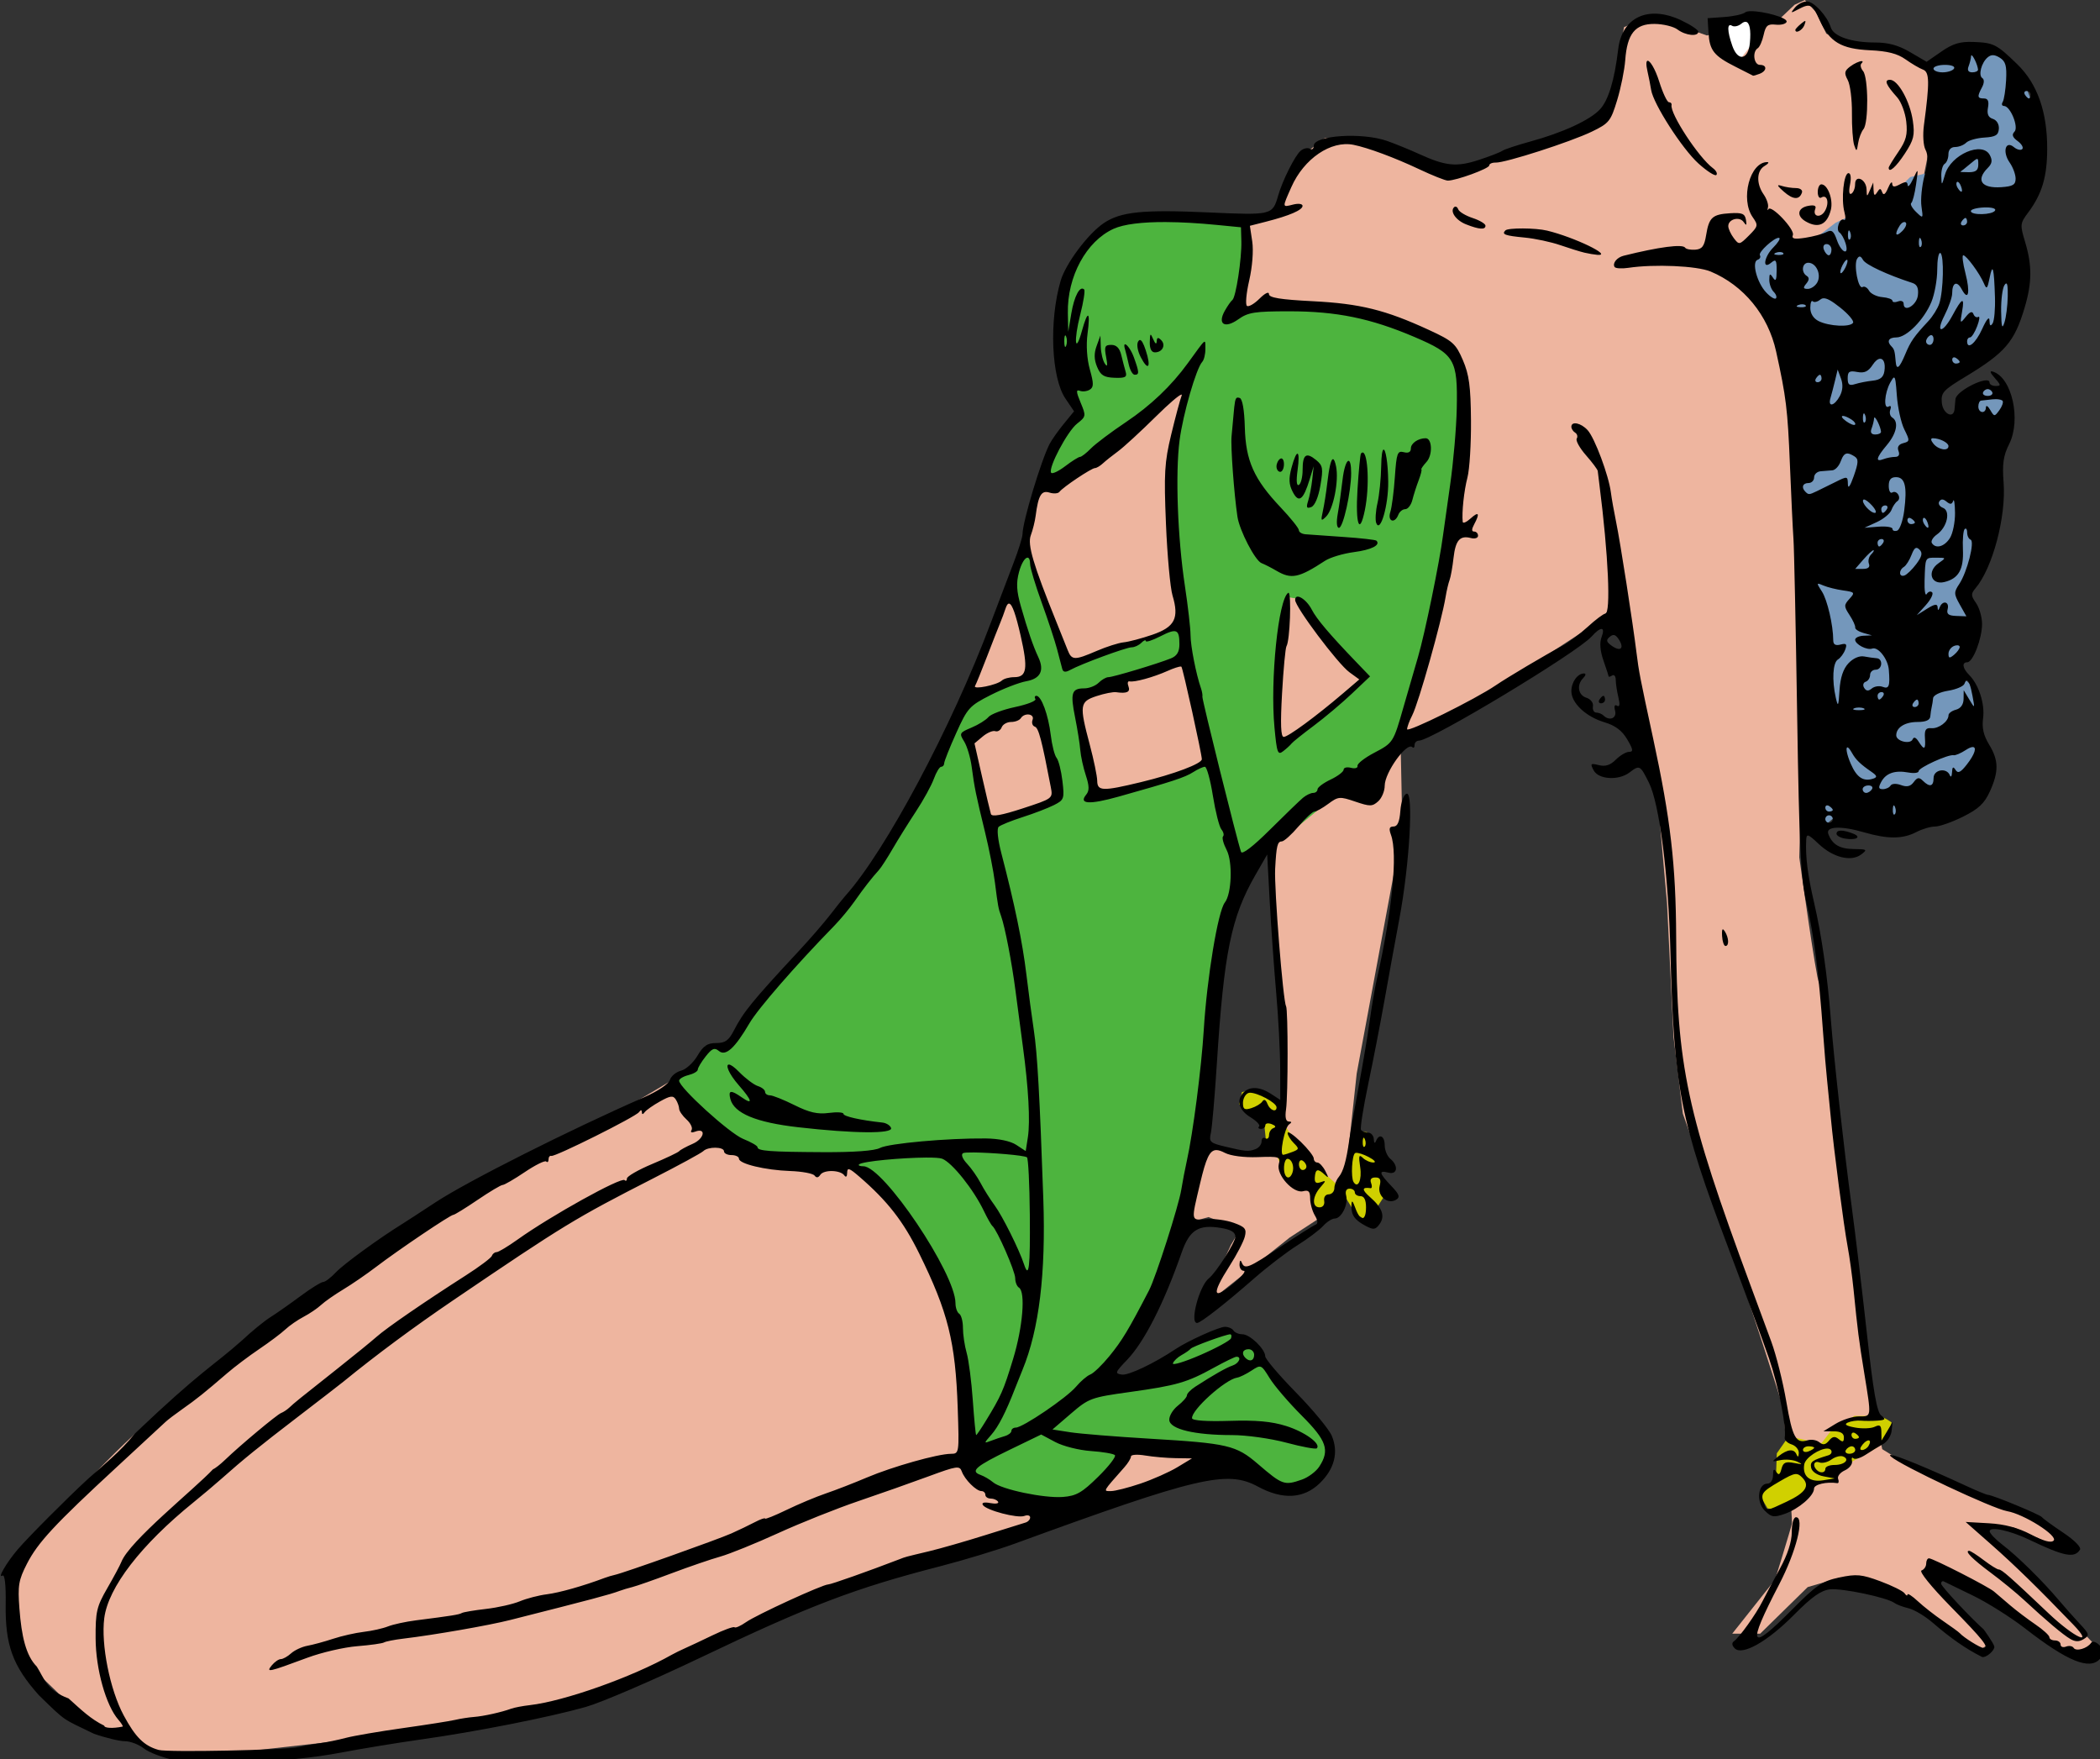 <?xml version="1.0" encoding="UTF-8"?>
<svg width="149.06mm" height="124.87mm" version="1.1" viewBox="0 0 149.06 124.87" xmlns="http://www.w3.org/2000/svg">
<rect x="0" y="0" width="149.06" height="124.87" fill="#333333" stroke="none"/>
<g transform="translate(-39.437 -43.259)">
<path d="m119.13 145.79 5.821 0.331-0.728 1.257-12.766 4.829-15.214 4.432-10.319 5.159-7.607 2.58-10.12 1.918-12.303 1.389-5.159-0.066-0.926-0.265-1.654-1.125s-2.117-0.198-2.315-0.529c-0.198-0.331-5.093-4.961-5.093-4.961l-0.661-4.696s0.595-1.918 0.595-2.183c0-0.265 8.533-9.525 9.525-9.723 0.992-0.198 16.007-12.303 16.007-12.303s11.774-7.474 12.7-7.474c0.926 0 8.334-4.498 8.334-4.498s14.42-6.615 14.42-7.276 5.689-18.852 5.689-18.852l3.77-8.731 1.918-7.078s13.361-19.248 13.692-19.182c0.331 0.066 3.307-0.529 3.307-0.529s1.125-3.043 1.323-3.373c0.198-0.331 2.117-1.786 2.117-1.786l2.381 0.066 5.49 2.05s1.521 0.265 1.786 0.198c0.265-0.066 5.093-1.786 5.093-1.786l4.035-1.389 1.323-1.521 0.86-4.035 0.265-1.455 1.587-0.661 2.05 0.463 2.249 0.794 3.837-1.191 1.125 0.198 1.257-1.191 0.728-0.331 0.794 0.86 0.728 1.521 1.521 0.728 2.778 0.066 4.035 2.249-10.12 50.271-0.132 5.159s1.191 8.599 1.389 8.864c0.198 0.265 0.926 9.657 0.926 9.657l0.992 7.21 1.257 9.723 1.323 6.548 1.72 1.058 4.167 1.72 3.506 1.191 1.72 0.926 1.72 1.72-0.794 0.132-2.712-1.191-2.91-0.198 3.307 2.646 2.844 3.241 2.712 2.844-1.323 0.86-2.447-1.323-4.498-3.572-3.638-1.786v0.926l1.191 1.125 1.852 1.918 1.058 1.654-0.595 0.397-4.233-2.977-5.689-2.183-2.249 0.661-3.373 3.307h-1.984l3.043-3.837s1.125-3.638 1.191-3.969c0.066-0.331-0.595-7.805-0.595-8.07s-2.977-9.26-2.977-9.26l-4.167-11.774-0.661-5.424-0.463-9.525-0.661-7.408-2.977-13.163-0.331-0.331-1.521 1.323-9.128 5.953-4.3 1.852 0.132 6.416-3.241 17.462-0.661 6.085-1.257 3.704-2.844 1.852-6.218 4.961 2.05-4.432 0.661-1.125-2.249-0.86-1.918 0.529 1.521-5.953 2.05 0.728h2.712l0.794-1.852 0.265-5.556-0.992-10.319-0.132-4.366-2.447 2.977-1.984 8.4-0.397 7.607 0.463 3.44-0.198 3.704-2.183 1.786-1.786 5.093-3.969 5.689-4.101 2.977z" fill="#eeb59f"/>
<path transform="scale(.265)" d="m447.88 221.62-10.553 9.709-3.377 9.076-2.322 17.307s5.91 15.832 6.754 16.676-6.754 6.119-6.754 6.119l-3.785 11.568 14.867-6.607 23.428-20.684-3.693 29.971s3.061 35.564 3.061 36.092c0 0.528-7.176 2.744-7.176 2.744l-8.549 2.744-15.092 4.537-8.443-23.955-2.719-7.594c-0.123 0.427-0.252 0.887-0.342 1.156-1.055 3.166-2.953 6.543-2.953 6.543l-17.52 42.002-8.654 20.053-19.629 27.438-23.006 25.328-7.389 12.031-6.332-0.422-2.953 6.965-5.699 1.478-0.422 2.32 7.809 9.287 14.143 10.553s23.638 0.635 24.482 0.635 4.855 1.9 5.488 2.955c0.633 1.055 16.885 20.895 16.885 20.895l6.967 15.408 2.744 39.682s0.713-0.358 0.754-0.379l1.846 5.998 10.75 6.25 15.5 2s9-4.25 9-5.25c0-1 5-12.25 5-12.25l20 2 14.75 5 6.5 4.5 5.75 0.75 8.25-7.5-2.75-8.25-15.25-16.75-1-4s-2.5-2.25-3.5-2.25c-1 0-2.5-1-2.5-1s-2.5-3-3.5-3c-1 0-11.5 4.5-11.5 4.5l-10 9.5-13.25-0.5-0.541-0.301c5.929-7.276 13.604-17.271 13.604-17.271l9.709-24.273 5.91-22.795 2.109-38.625 8.865-32.928 27.439-22.584 15.619-12.031 5.486-23.217 7.389-29.127 4.221-27.861-1.69-21.74s-5.698-6.121-6.965-6.121-21.318-7.387-22.373-7.387c-1.055 0-21.951-1.9-21.951-1.9l-2.955 1.268-5.697 1.266 2.32-12.875 0.211-11.82s-5.277-0.633-6.121-0.633-28.705-0.422-28.705-0.422zm-28.705 99.412 6.438 21.213-2.109 2.744-15.514 4.537c3.905-6.438 11.186-28.494 11.186-28.494zm74.402 2.111 3.061 0.527 17.729 20.367s-22.162 19.103-22.479 19.631c-0.317 0.528-0.844-12.031-0.844-12.031zm-27.861 16.252c0.739 0 7.176 27.334 7.176 27.334s-9.604 4.748-9.709 5.17c-0.106 0.422-21.213 4.75-21.213 4.75l-5.486-27.334s28.494-9.92 29.232-9.92zm-40.42 12.664c0.422-0.211 6.438 24.906 6.438 25.75s-16.675 5.699-17.941 6.227c-1.266 0.528-5.697-23.639-5.697-23.639s16.779-8.127 17.201-8.338z" fill="#4db43e"/>
<path d="m161.13 44.913 1.389-0.331 1.389-0.198-0.198 2.117-0.728 0.926-1.521-0.728z" fill="#fff"/>
<path transform="scale(.265)" d="m485.25 455-3.75 0.75-0.75 3.25 4.25 3.75 2.5 2 0.5 5 2.5 2 1 2.75 0.75 2.75 2.75 3 4-0.25 0.75 3.5 1.75 4.5 4.75-2.5 3-1.5 2.75 4.5 3.75 2 1.5-3.25 3.25-5s-4-6.5-3-6.5c1 0 2.75-0.75 2.75-0.75l-2-4-3.25-0.25v-4.25l-3-0.25-2.5 9.75-1.5 5.5-5.25-4.75-4.75-5.75-4-4.75-2.5-3.75 0.75-3.25zm160.25 87.5-4.75 3.25-1.5 0.75-2.5 3.25-3-0.5-4.5-1-1-0.75-3.5 5-0.25 6.5-0.75 1.25-3.25 1.75v2.25l1.75 3s4 0.75 5.25 0c1.25-0.75 6.25-4.75 6.25-4.75l2.25-2.25 4-0.25 2.25-3.75 9.25-5.25 3.5-5 0.5-1.75s-2.25-1.75-4-1.75z" fill="#d0d000"/>
<path d="m164.97 59.068s-2.844 3.307-2.447 3.44c0.397 0.132 1.786 2.58 2.05 2.58s2.117 3.572 2.117 3.572v5.953l-0.066 4.035s1.521 15.743 1.786 16.47-0.728 7.078-0.728 7.078h0.86l1.191-0.992s3.77 0.86 4.035 0.86c0.265 0 6.482-2.249 6.482-2.844 0-0.595-0.132-1.521-0.132-2.183 0-0.661-0.529-2.117-0.397-2.646s0.066-2.05 0.066-2.05l-1.786-1.786 1.587-2.381-0.066-1.389-0.728-1.852 1.786-5.292 1.257-6.747-0.265-1.786-1.654-0.728-1.587 1.455 0.066 1.654-2.381-1.058 1.984-2.977s2.646-1.125 3.109-1.521 1.654-5.093 1.654-5.093l-0.794-4.63 1.786-2.844 0.132-4.3-0.992-2.514-1.521-1.587-2.249-0.661-1.654 0.529-1.125 1.125-0.066 5.689 0.132 1.852-1.389 0.331-2.117 2.05-1.786 0.529-1.389 0.661-1.389 1.058-2.05 0.529z" fill="#7497bb"/>
<path transform="scale(.265)" d="m632.76 163.62c-0.993 0-2.421 0.749-3.176 1.664-1.241 1.504-1.164 1.552 0.811 0.5 3.315-1.766 3.864-1.496 5.844 2.894 2.618 5.806 5.752 7.673 13.479 8.027 4.673 0.214 7.336 0.896 9.494 2.43 1.65 1.172 3.758 2.411 4.686 2.752 1.752 0.645 1.799 3.376 0.254 14.875-0.351 2.61-0.166 5.498 0.42 6.594 0.745 1.392 0.668 3.365-0.266 6.904-0.719 2.726-1.085 6.457-0.816 8.291 0.482 3.282 0.459 3.305-1.449 1.451-1.066-1.036-1.645-2.108-1.285-2.383 0.359-0.275 0.939-2.525 1.287-5 0.627-4.455 0.619-4.47-0.768-1.5-0.77 1.65-1.438 2.422-1.482 1.715-0.061-0.973-0.565-1.025-2.08-0.215-1.515 0.811-2.016 0.759-2.064-0.215-0.035-0.707-0.535-0.16-1.113 1.215-0.702 1.67-1.218 2.047-1.557 1.137-0.428-1.151-0.642-1.151-1.371 0-0.656 1.036-0.884 0.883-0.949-0.637l-0.086-2-0.859 2c-0.836 1.945-0.861 1.94-0.93-0.145-0.09-2.749-3.07-4.091-3.07-1.383 0 1.05-0.443 2.183-0.984 2.518-0.611 0.377-0.753-0.55-0.375-2.441 0.361-1.805 0.194-3.049-0.41-3.049-1.276 0-2.005 7.012-1.086 10.447 0.377 1.411 0.321 2.34-0.125 2.064-1.122-0.694-2.301 2.69-1.188 3.408 0.495 0.319 1.215 1.593 1.602 2.83 1.075 3.445-1.084 2.691-2.303-0.805-0.868-2.489-1.393-2.884-2.848-2.139-0.981 0.503-3.51 1.179-5.621 1.504-2.952 0.454-3.721 0.285-3.328-0.738 0.568-1.479-5.845-8.238-6.557-6.91-0.247 0.46-0.298 0.238-0.113-0.494 0.185-0.732-0.339-2.295-1.164-3.473-2.011-2.871-1.896-6.365 0.25-7.615 0.962-0.561 1.3-1.027 0.75-1.035-4.665-0.07-7.31 9.926-3.91 14.779 1.499 2.14 1.44 2.417-1.023 4.881-2.537 2.537-2.655 2.558-4.059 0.703-0.795-1.05-1.458-2.485-1.477-3.189-0.047-1.899 3.022-2.729 4.123-1.115 0.73 1.069 0.874 0.929 0.611-0.604-0.283-1.652-1.021-1.958-4.246-1.758-4.761 0.296-5.647 1.104-6.422 5.873-0.481 2.959-1.071 3.752-2.893 3.887-1.259 0.093-2.485-0.146-2.723-0.531-0.645-1.044-6.973-0.217-16.482 2.154-1.793 0.447-3.043 1.996-2.422 3.002 0.246 0.398 1.905 0.504 3.686 0.236 6.961-1.048 18.386-0.537 22.027 0.984 8.874 3.708 15.414 11.687 17.557 21.42 2.689 12.216 3.091 15.492 3.691 30.232 0.347 8.525 0.777 17.525 0.955 20 0.178 2.475 0.622 23.625 0.986 47 0.561 35.971 0.946 43.729 2.496 50.5 2.086 9.108 3.274 18.41 4.473 35 0.318 4.4 0.793 10.025 1.057 12.5 0.264 2.475 0.711 6.975 0.992 10 0.786 8.453 3.456 28.914 4.502 34.5 0.515 2.75 1.228 7.925 1.586 11.5 1.13 11.304 1.385 13.294 2.881 22.5 1.937 11.921 1.989 11.5-1.443 11.5-1.637 0-4.449 0.898-6.25 1.996l-3.273 1.996 2.75 4e-3c1.868 3e-3 2.75 0.523 2.75 1.625 0 1.259-0.306 1.369-1.367 0.488-1.04-0.864-1.67-0.77-2.633 0.391-0.939 1.131-1.605 1.242-2.584 0.43-0.726-0.602-2.128-0.843-3.117-0.535-3.154 0.982-4.069-0.679-5.729-10.395-0.892-5.225-2.697-12.425-4.01-16-1.313-3.575-3.804-10.325-5.535-15-17.164-46.36-19.805-58.731-19.951-93.408-0.082-19.305-1.502-31.552-6.15-53.092-3.564-16.513-3.847-17.973-4.469-23-1.031-8.335-4.357-29.681-5.455-35.002-0.567-2.751-1.205-6.351-1.416-8-0.58-4.538-4.315-14.546-6.213-16.643-1.774-1.96-4.371-2.505-4.371-0.916 0 0.518 0.457 1.225 1.016 1.57 0.559 0.345 0.75 1.06 0.424 1.588-0.327 0.528 0.79 2.539 2.482 4.467 1.693 1.928 3.109 3.825 3.147 4.219 0.038 0.393 0.242 2.067 0.453 3.717 2.391 18.675 3.104 34.5 1.553 34.5-0.469 0-2.59 1.59-4.713 3.533-2.123 1.944-5.211 4.25-6.861 5.125-4.471 2.372-14.615 8.389-17.764 10.537-5.443 3.713-23.736 12.763-23.736 11.744 0-0.572 0.622-2.255 1.383-3.74 1.716-3.352 7.859-25.154 8.932-31.699 0.27-1.65 0.745-3.675 1.057-4.5 0.312-0.825 0.79-3.489 1.062-5.92 0.535-4.771 1.714-6.117 4.678-5.342 1.039 0.272 1.889-9e-3 1.889-0.623 0-0.614-0.466-1.115-1.035-1.115-0.714 0-0.714-0.602 0-1.936 1.593-2.978 1.236-3.556-0.965-1.564-1.1 0.995-2.046 1.402-2.102 0.904-0.279-2.496 0.343-8.34 1.268-11.891 0.571-2.192 0.997-9.075 0.945-15.295-0.075-9.097-0.5-12.256-2.176-16.15-1.901-4.419-2.696-5.123-9.094-8.072-11.643-5.367-18.429-7.045-31.092-7.691-8.703-0.444-11.75-0.938-11.75-1.906 0-0.757-1.055-0.254-2.508 1.199-1.38 1.38-2.897 2.27-3.371 1.977-0.474-0.293-0.212-3.352 0.584-6.799 0.844-3.655 1.186-8.018 0.818-10.469l-0.631-4.201 4.305-1.1c6.326-1.617 9.803-3.12 9.803-4.236 0-0.554-1.098-0.711-2.5-0.359-3.004 0.754-2.984 0.939-0.498-4.682 3.364-7.605 10.595-12.528 16.627-11.318 3.87 0.776 11.081 3.454 17.619 6.543 3.545 1.675 6.992 3.047 7.66 3.047 2.265 0 11.092-3.227 11.092-4.055 0-0.453 0.788-0.8 1.75-0.771 2.601 0.076 20.01-5.531 25.711-8.281 4.636-2.237 5.081-2.785 6.791-8.393 1.007-3.3 1.985-8.141 2.176-10.756 0.519-7.104 2.659-9.752 7.846-9.713 2.325 0.018 5.1 0.693 6.168 1.5 2.141 1.62 5.559 1.975 5.559 0.578 0-0.489-2.083-1.869-4.629-3.066-8.706-4.092-15.789-0.855-16.814 7.686-1.003 8.347-2.617 13.701-4.869 16.156-2.646 2.884-9.923 6.25-18.695 8.65-3.571 0.977-6.942 2.097-7.492 2.488-0.55 0.391-3.4 1.494-6.334 2.451-5.907 1.927-8.825 1.641-15.854-1.561-2.579-1.175-6.462-2.761-8.627-3.525-6.734-2.376-19.686-1.524-19.686 1.295 0 0.789-0.469 1.144-1.043 0.789-0.574-0.355-1.678-0.12-2.451 0.521-1.514 1.256-4.872 7.938-6.035 12.006-1.5 5.244-1.692 5.289-18.508 4.527-17.756-0.805-23.663-0.204-28.215 2.863-4.216 2.841-10.22 10.875-11.551 15.455-3.13 10.776-2.503 25.95 1.305 31.561l2.295 3.383-2.744 3.356c-1.51 1.845-3.215 4.255-3.787 5.356-2.287 4.394-7.266 20.926-7.266 24.127 0 0.842-1.072 4.307-2.383 7.701s-4.076 10.672-6.143 16.172c-10.481 27.896-28.206 61.145-38.975 73.109-0.55 0.611-2.347 2.861-3.994 5-1.647 2.139-5.472 6.554-8.5 9.81-12.418 13.356-14.776 16.25-17.387 21.33-1.324 2.576-2.293 3.25-4.678 3.25-2.361 0-3.44 0.73-5.016 3.4-1.104 1.871-3.085 3.674-4.4 4.004-1.316 0.33-2.659 1.442-2.986 2.473-0.342 1.077-3.239 3.032-6.816 4.6-20.071 8.794-47.383 22.547-55.922 28.158-4.015 2.638-8.052 5.262-8.969 5.83-6.281 3.894-15.723 10.781-17.756 12.949-1.333 1.422-2.869 2.586-3.41 2.586-0.542 0-3.274 1.701-6.074 3.779s-6.442 4.631-8.092 5.672-5.025 3.801-7.5 6.135c-8.174 7.262-10.569 7.708-28.75 24.994-4.019 5.003-8.564 8.526-12.58 12.17-5.45 5.003-16.127 15.721-18.82 18.891-3 3.531-5.55 7.91-4.074 6.998 0.608-0.376 0.931 2.499 0.855 7.629-0.161 10.961 1.871 16.549 8.871 24.395 7.492 7.292 6.132 6.148 14.758 10.34 3.13 1.1 6.867 2 8.307 2 1.44 0 3.728 0.873 5.086 1.941 1.358 1.068 5.029 2.474 8.158 3.125 7.746 1.613 30.879 0.599 44.189-1.938 5.775-1.1 15.675-2.728 22-3.615 14.533-2.038 34.278-5.937 44-8.69 4.125-1.168 17.85-7.066 30.5-13.107 29.55-14.113 41.417-18.638 64.5-24.594 6.325-1.632 15.325-4.365 20-6.072 48.945-17.877 56.791-19.719 65-15.27 6.656 3.608 12.277 3.311 16.6-0.879 3.958-3.837 5.085-8.273 3.227-12.705-0.73-1.741-5.039-6.954-9.576-11.586-4.537-4.632-8.25-8.999-8.25-9.703 0-1.937-4.111-5.908-6.115-5.908-0.972 0-2.045-0.45-2.385-1-0.34-0.55-1.379-0.994-2.309-0.99-1.595 9e-3 -9.917 3.762-13.191 5.949-5.745 3.837-12.597 7.096-14.383 6.842-1.966-0.281-1.867-0.562 1.383-3.949 4.612-4.807 9.867-15.141 14.605-28.719 2.137-6.125 4.544-7.623 10.6-6.6 2.669 0.451 3.795 1.151 3.795 2.357 0 1.477-5.211 9.656-7.078 11.109-2.578 2.006-5.236 12.043-3.172 11.975 0.987-0.033 7.507-5.13 15.396-12.035 3.494-3.058 8.651-7.001 11.459-8.762 2.808-1.761 5.915-4.096 6.904-5.189 0.99-1.094 2.389-1.988 3.109-1.988 1.781 0 3.674-3.771 3.064-6.104-0.314-1.199 0.021-1.897 0.91-1.897 0.774 0 1.406 0.45 1.406 1 0 0.55 0.675 1 1.5 1 1 0 1.5 1 1.5 3 0 3.753-1.51 3.884-2.838 0.248-0.782-2.14-1.019-2.307-1.068-0.75-0.082 2.583 0.839 3.904 3.826 5.479 2.075 1.094 2.601 1.028 3.682-0.449 1.567-2.143 0.792-4.366-2.533-7.277-2.262-1.98-2.216-2.733 0.145-2.381 0.393 0.059 0.457-0.564 0.143-1.383-0.369-0.961 0.037-1.488 1.145-1.488 1.287 0 1.572 0.572 1.143 2.283-0.673 2.683 2.191 5.058 4.43 3.674 1.115-0.689 0.848-1.429-1.34-3.713-3.251-3.393-3.426-4.238-0.732-3.533 2.417 0.632 2.75-1.843 0.5-3.711-0.825-0.685-1.5-2.313-1.5-3.621 0-2.516-1.488-3.235-2.338-1.129-0.301 0.747-0.537 0.545-0.584-0.5-0.043-0.962-0.727-1.75-1.52-1.75-0.792 0-1.653-0.342-1.912-0.762-0.259-0.419 0.613-5.932 1.939-12.25 1.326-6.318 3.29-16.438 4.365-22.488 1.075-6.05 2.869-15.882 3.988-21.85 2.71-14.456 3.84-34.074 1.926-33.443-0.791 0.26-1.496 2.207-1.674 4.621-0.215 2.918-0.76 4.172-1.816 4.172-1.141 0-1.311 0.549-0.693 2.25 1.839 5.061 0.349 20.26-3.783 38.604-0.539 2.394-1.387 7.344-1.885 11-0.498 3.656-1.831 11.596-2.961 17.646-1.13 6.05-2.277 12.575-2.551 14.5-0.806 5.657-1.589 8.399-2.818 9.881-0.635 0.765-1.162 2.115-1.17 3.002-8e-3 0.887-0.689 1.624-1.514 1.639-0.861 0.014-1.376 0.76-1.207 1.752 0.173 1.018-0.341 1.727-1.25 1.727-2.068 0-1.957-2.869 0.207-5.34 1.594-1.82 1.6-1.945 0.066-1.387-1.233 0.449-1.644 0.093-1.537-1.33 0.17-2.26 0.808-2.428 2.643-0.693 1.091 1.032 1.119 0.857 0.164-1-0.637-1.238-1.591-2.25-2.121-2.25-0.531 0-0.965-0.486-0.965-1.082s-1.575-2.613-3.5-4.482-3.5-2.925-3.5-2.346c0 0.58 0.73 1.783 1.623 2.676 1.496 1.497 1.477 1.681-0.25 2.359-1.03 0.405-2.183 0.766-2.561 0.805-1.083 0.111 0.371-7.345 1.592-8.164 0.765-0.513 0.733-0.739-0.107-0.75-0.786-0.01-1.037-1.14-0.725-3.266 0.55-3.751 0.555-26.723 4e-3 -27.637-0.807-1.338-3.202-31.471-2.922-36.762 0.325-6.158 0.611-7.352 1.762-7.356 0.596-3e-3 2.608-1.803 4.473-4 1.865-2.197 3.796-3.996 4.291-3.996s2.168-0.937 3.719-2.084c2.663-1.969 3.065-2.002 7.211-0.59 3.938 1.341 4.569 1.334 6.139-0.07 0.962-0.861 1.75-2.745 1.75-4.188 0-3.541 5.937-11.799 7.418-10.318 0.321 0.321 0.582 0.06 0.582-0.582 0-0.642 0.528-1.168 1.174-1.168 3.269 0 42.367-23.576 46.232-27.879 2.497-2.78 3.766-2.701 2.676 0.166-0.566 1.488-0.388 3.672 0.51 6.25 0.758 2.18 1.385 4.104 1.393 4.273 8e-3 0.17 0.438 0.048 0.955-0.271 0.517-0.319 0.943 0.215 0.947 1.19 4e-3 0.974 0.321 3.076 0.705 4.67 0.464 1.927 0.346 2.682-0.354 2.25-0.655-0.405-0.854 0.104-0.527 1.352 0.527 2.014-1.538 2.839-3.127 1.25-0.412-0.413-1.274-0.759-1.916-0.771-0.642-0.012-1.043-0.765-0.891-1.674 0.157-0.939-0.598-1.929-1.75-2.295-2.249-0.714-2.676-3.458-0.826-5.309 0.667-0.667 0.755-1.201 0.199-1.201-1.741 0-3.4 2.316-3.4 4.746 0 3.187 3.891 6.842 8.871 8.334 2.905 0.87 4.698 2.216 6.09 4.576 1.598 2.708 1.693 3.344 0.506 3.344-0.806 0-2.405 0.94-3.553 2.088-1.481 1.483-2.803 1.906-4.553 1.467-2.23-0.56-2.362-0.424-1.379 1.414 1.314 2.455 6.659 2.771 9.576 0.564 2.738-2.071 2.847-2.015 5.225 2.746 2.811 5.628 5.215 24.549 5.746 45.221 0.944 36.767 2.589 45.174 15.574 79.539 4.46 11.804 9.346 25.065 10.857 29.469 2.509 7.31 4.676 18.267 4.186 21.168-0.109 0.646 0.714 1.463 1.828 1.816 1.115 0.354 1.991 1.401 1.947 2.326-0.049 1.04-0.272 1.205-0.584 0.432-0.675-1.672-2.407-1.528-4.838 0.4-1.953 1.55-1.941 1.576 0.5 1.064 1.375-0.288 3.4-0.11 4.5 0.396 1.599 0.736 1.434 0.809-0.832 0.365-2.298-0.45-2.938-0.155-3.389 1.568-0.421 1.61-0.761 1.802-1.402 0.791-0.607-0.958-0.85-0.701-0.861 0.914-9e-3 1.314-0.631 2.25-1.496 2.25-2.555 0-3.059 4.904-0.742 7.221 1.786 1.786 2.449 1.898 5.338 0.891 3.793-1.322 7.885-4.844 7.885-6.785 0-1.109 3.32-1.887 6.215-1.455 0.393 0.059 0.499-0.454 0.236-1.139-0.263-0.685 0.54-1.709 1.785-2.275 1.245-0.566 2.113-1.687 1.93-2.492-0.183-0.805-8e-3 -1.14 0.389-0.744 0.396 0.396 1.897-0.054 3.336-1 1.439-0.946 3.516-2.216 4.613-2.822 1.098-0.606 2.118-2.181 2.268-3.5l0.271-2.398-2.973 5-0.033-2.285c-0.028-1.827-0.386-2.115-1.785-1.441-0.962 0.464-3.325 0.557-5.25 0.207-2.417-0.44-3.025-0.853-1.963-1.334 0.846-0.383 2.421-0.615 3.5-0.514 1.079 0.1 3.088 0.097 4.463-8e-3 2.147-0.163 2.284-0.362 0.967-1.408-1.136-0.902-2.118-6.534-3.789-21.717-1.241-11.275-3.102-26.8-4.135-34.5-2.097-15.641-4.734-39.36-5.561-50-0.892-11.491-2.474-22.509-4.447-31-1.751-7.535-2.371-12.453-2.137-16.947 0.09-1.721 0.478-1.59 3.352 1.121 3.866 3.647 8.695 4.837 11.377 2.807 1.723-1.305 1.566-1.419-1.949-1.449-3.812-0.032-5.785-1.191-6.857-4.031-0.782-2.07 3.356-2.259 9.611-0.438 6.286 1.831 10.326 1.812 13.932-0.068 1.575-0.822 3.85-1.494 5.055-1.494 1.204 0 4.579-1.191 7.5-2.647 4.157-2.072 5.715-3.538 7.174-6.75 2.423-5.335 2.375-8.325-0.201-12.551-1.494-2.45-1.961-4.497-1.615-7.078 0.512-3.819-1.163-9.005-3.744-11.586-1.771-1.771-2-3.389-0.48-3.389 1.503 0 3.949-6.346 3.949-10.246 0-1.82-0.72-4.338-1.6-5.594-1.395-1.991-1.417-2.5-0.166-3.973 4.572-5.381 8.237-19.149 7.535-28.311-0.386-5.047-0.075-7.199 1.488-10.316 3.262-6.504 0.753-17.777-4.318-19.395-0.986-0.315-0.84 0.217 0.465 1.688 1.683 1.896 1.712 2.147 0.25 2.147-0.91 0-1.654-0.411-1.654-0.912 0-2.186-8.931 2.157-9.125 4.438-0.068 0.811-0.181 2.037-0.25 2.725-0.267 2.672-3.13 1.199-3.402-1.75-0.251-2.728 0.325-3.363 6.348-7 10.636-6.422 13.108-9.311 15.84-18.51 1.976-6.653 2.01-11.279 0.127-17.535-1.403-4.662-1.37-4.989 0.811-7.91 3.697-4.951 5.073-9.547 5.096-17.014 0.03-9.946-2.638-17.498-8.023-22.717-5.541-5.37-6.302-5.756-11.773-5.963-3.542-0.134-5.469 0.446-8.537 2.572l-3.963 2.746-4.412-2.586c-3.156-1.85-5.837-2.584-9.424-2.584-6.283 0-11.054-1.617-11.811-4.002-0.994-3.131-4.559-6.998-6.451-6.998zm-14.887 2.615c-0.753 4e-3 -1.327 0.103-1.594 0.324-0.61 0.506-3.126 1.063-5.59 1.238l-4.481 0.32 0.236 3.879c0.289 4.764 1.431 6.209 7.229 9.127h2e-3c2.494 1.255 4.609 2.329 4.701 2.387 0.092 0.058 0.88-0.166 1.75-0.5 2.006-0.77 2.062-2.393 0.082-2.393-1.627 0-2.082-3.522-0.576-4.453 0.508-0.314 1.22-1.927 1.584-3.584 0.549-2.501 1.097-2.966 3.223-2.738 1.408 0.151 2.723-0.181 2.92-0.738 0.402-1.133-6.224-2.885-9.486-2.869zm14.48 2.641c-0.13-0.055-0.484 0.194-1.121 0.723-0.838 0.695-1.523 1.433-1.523 1.641 0 1.12 1.878 0.138 2.416-1.264 0.263-0.686 0.358-1.045 0.229-1.1zm-15.908 0.211c1.011 0.133 1.423 2.142 1.084 5.678-0.439 4.568-3.22 5.013-4.705 0.754-1.399-4.015-1.427-6.214-0.07-5.375 0.574 0.355 1.694 0.107 2.488-0.553 0.464-0.385 0.866-0.548 1.203-0.504zm66.248 8.939c0.517 0.019 1.091 0.245 1.793 0.684 1.544 0.964 1.88 2.17 1.674 5.996-0.142 2.635-0.553 5.268-0.914 5.852-0.361 0.583-0.212 1.061 0.33 1.061 1.717 0 4.038 5.692 2.818 6.912-0.771 0.771-0.524 1.485 0.867 2.502 1.07 0.782 1.619 1.748 1.221 2.147-0.398 0.398-1.405 0.159-2.236-0.531-2.273-1.887-3.132 1.28-1.125 4.146 0.874 1.248 1.587 3.18 1.586 4.295h2e-3c-1e-3 1.637-0.737 2.078-3.822 2.289-5.345 0.365-6.919-1.876-3.629-5.166 1.151-1.151 1.288-2.032 0.535-3.439-2.027-3.788-10.446-0.13-11.994 5.211-0.891 3.074-0.91 3.083-0.998 0.443-0.05-1.48 0.358-2.969 0.908-3.309 0.55-0.34 1-1.493 1-2.561 0-1.202 0.686-1.939 1.801-1.939 0.99 0 2.318-0.519 2.951-1.152 0.633-0.633 2.828-1.253 4.877-1.377 2.993-0.182 3.756-0.64 3.881-2.334 0.091-1.23-0.579-2.343-1.603-2.668-1.233-0.391-1.625-1.29-1.312-3.014 0.313-1.726-6e-3 -2.455-1.074-2.455-1.786 0-1.867-0.481-0.516-3.006 0.591-1.104 0.629-2.105 0.094-2.436-1.162-0.718-0.279-4.164 1.432-5.584 0.477-0.396 0.938-0.585 1.455-0.566zm-5.82 0.027c0.363-0.125 1.64 2.474 1.766 3.814 0.039 0.412-0.653 0.75-1.537 0.75-1.054 0-1.398-0.544-1-1.582 0.334-0.87 0.639-2.107 0.678-2.75 8e-3 -0.141 0.042-0.215 0.094-0.232zm-86.748 1.467c-0.37 0.058-0.457 0.939-0.019 2.848 0.347 1.512 0.786 3.74 0.975 4.951 0.586 3.753 8.314 15.779 12.666 19.711 2.278 2.058 4.438 3.445 4.801 3.082 0.363-0.363-0.049-1.184-0.916-1.826-3.818-2.83-11.568-14.661-11.082-16.918 0.089-0.412-0.228-0.75-0.703-0.75s-1.64-2.475-2.592-5.5c-1.103-3.508-2.512-5.694-3.129-5.598zm57.334 0.098c-0.564 7e-3 -1.931 0.58-3.078 1.449-1.533 1.162-1.636 1.747-0.639 3.611 0.655 1.224 1.161 5.198 1.123 8.832-0.037 3.634 0.233 7.507 0.602 8.607 0.608 1.818 0.703 1.772 1.051-0.5 0.21-1.375 0.857-3.077 1.436-3.781 1.399-1.703 1.317-13.839-0.105-15.553-0.617-0.743-0.825-1.648-0.463-2.01 0.462-0.462 0.413-0.66 0.074-0.656zm22.309 1c1.785 0 2.802 0.417 2.441 1-0.34 0.55-1.716 1-3.059 1-1.343 0-2.441-0.45-2.441-1s1.376-1 3.059-1zm-14.699 4c-1.656 0-1.115 1.327 1.906 4.688 1.082 1.203 2.18 4.128 2.441 6.5 0.384 3.485-0.022 5.039-2.115 8.105-1.425 2.087-2.592 3.999-2.592 4.25 0 1.562 1.941-0.137 4.334-3.793 2.385-3.645 2.69-4.89 2.137-8.75-0.747-5.207-3.966-11-6.111-11zm36.582 3c0.582 0 1.059 0.45 1.059 1s-0.199 1-0.441 1c-0.243 0-0.719-0.45-1.059-1-0.34-0.55-0.141-1 0.441-1zm-13.234 18.201c0.285 0.017 0.293 0.518 0.293 1.518 0 1.508-0.654 2.031-2.541 2.031-1.398 0-2.41-0.062-2.25-0.137 0.16-0.075 1.304-0.987 2.541-2.029 1.108-0.933 1.671-1.4 1.957-1.383zm-5.322 6.123c0.272-0.072 0.676 0.388 0.961 1.131 0.676 1.762 0.099 2.072-0.887 0.477-0.362-0.587-0.444-1.281-0.182-1.543 0.033-0.033 0.069-0.054 0.107-0.065zm-36.42 0.676c-0.531 0-0.965 0.926-0.965 2.059s0.42 1.799 0.932 1.482c1.548-0.956 2.234 1.279 1.064 3.465-1.14 2.131-3.492 1.731-2.654-0.451 0.325-0.846-0.293-1.097-1.934-0.783-2.819 0.539-3.16 2.691-0.658 4.148 3.4 1.98 5.754 0.904 6.756-3.088 0.686-2.732-0.839-6.832-2.541-6.832zm-11.396 0.238c-0.469-0.012-0.048 0.493 1.334 1.711 2.492 2.197 4.189 2.28 4.869 0.238 0.218-0.653-0.505-1.188-1.605-1.188-1.101 0-2.826-0.263-3.834-0.584-0.351-0.112-0.607-0.174-0.764-0.178zm-86.664 5.727c-0.101 0.012-0.2 0.057-0.291 0.141-1.219 1.12 0.439 3.524 3.176 4.607 3.519 1.393 5.211 1.51 5.211 0.363 0-0.507-1.546-1.433-3.436-2.057-1.889-0.624-3.628-1.67-3.863-2.326-0.176-0.492-0.495-0.764-0.797-0.729zm141.64 0.225c2.066-0.078 3.291 0.271 2.941 0.838-0.733 1.186-6.482 1.304-6.482 0.133 0-0.461 1.593-0.897 3.541-0.971zm-4.982 2.811c0.243 0 0.441 0.45 0.441 1s-0.476 1-1.059 1c-0.582 0-0.781-0.45-0.441-1 0.34-0.55 0.816-1 1.059-1zm-16.328 1.086c0.128 6e-3 0.241 0.052 0.334 0.145 0.37 0.37-0.055 1.403-0.945 2.293-1.76 1.76-2.152 0.866-0.658-1.496 0.384-0.607 0.886-0.959 1.27-0.941zm-197.7 0.018c3.928 0.021 8.453 0.273 13.469 0.762l6.5 0.635 0.104 3.719c0.129 4.631-1.459 15.04-2.402 15.752-0.386 0.291-1.3 1.594-2.033 2.897-2.035 3.617-7e-3 4.865 3.66 2.254 2.59-1.844 4.378-2.121 13.629-2.121 12.665 0 21.807 1.877 33.533 6.887 10.773 4.603 11.585 5.976 11.312 19.113-0.108 5.225-0.908 14.45-1.777 20.5-0.87 6.05-1.726 12.125-1.902 13.5-0.906 7.063-4.894 26.463-6.691 32.557-1.126 3.818-2.88 9.868-3.898 13.443-2.711 9.513-2.757 9.582-7.852 12.258-2.575 1.352-4.583 2.927-4.465 3.498 0.119 0.571-0.669 0.806-1.75 0.523-1.081-0.283-1.967-0.063-1.967 0.488 0 0.551-1.575 1.751-3.5 2.664-1.925 0.913-3.5 2.091-3.5 2.615 0 0.524-0.525 0.953-1.166 0.953s-1.879 0.598-2.75 1.328c-0.871 0.731-4.851 4.577-8.846 8.549-4.489 4.463-7.436 6.725-7.717 5.922-1.053-3.013-10.491-40.911-10.354-41.574 0.083-0.399-0.086-1.4-0.373-2.225-1.311-3.766-2.797-11.327-2.801-14.266-3e-3 -1.78-0.687-7.734-1.52-13.234-1.949-12.869-2.576-30.112-1.416-38.953 0.922-7.027 4.454-19.25 6.066-20.998 0.482-0.523 0.863-2.098 0.844-3.5-0.035-2.833 0.418-3.204-4.715 3.863-4.405 6.064-9.942 11.338-16.564 15.773-3.954 2.648-8.179 5.827-9.391 7.064-1.211 1.238-2.519 2.25-2.906 2.25-0.387 0-2.181 1.127-3.986 2.504-1.806 1.377-3.497 2.158-3.758 1.736-0.816-1.321 4.366-11.108 6.963-13.15 2.406-1.892 2.432-2.052 0.939-5.623-1.21-2.896-1.253-3.567-0.203-3.164 0.733 0.281 1.927 0.144 2.65-0.303 1.082-0.668 1.086-1.63 0.029-5.404-0.79-2.823-1.029-6.518-0.621-9.594 0.812-6.12 0.08-6.485-1.504-0.752-1.824 6.602-2.239 2.613-0.453-4.357 0.872-3.406 1.346-6.433 1.053-6.727-1.123-1.123-2.66 1.753-3.447 6.447l-0.818 4.887-0.104-5c-0.202-9.792 4.937-19.266 12.252-22.588 2.717-1.234 7.6-1.843 14.146-1.809zm95.488 1.709c-2.313-0.011-4.327 0.161-4.693 0.527-1.062 1.062-0.124 1.409 5.174 1.914 2.75 0.262 7.025 1.173 9.5 2.025 2.475 0.852 5.4 1.762 6.5 2.019 1.1 0.258 2.654 0.52 3.451 0.584 4.357 0.349-6.189-4.738-13.451-6.488-1.557-0.375-4.168-0.571-6.481-0.582zm87.346 0.533c0.091 0.014 0.199 0.168 0.318 0.467 0.289 0.722 0.254 1.584-0.078 1.916-0.332 0.332-0.569-0.258-0.525-1.312 0.03-0.728 0.134-1.093 0.285-1.07zm-18.814 1.978c0.077 7e-3 0.14 0.033 0.186 0.078 0.237 0.237-0.507 1.368-1.652 2.514-2.495 2.495-3.01 6.098-0.584 4.084 1.283-1.065 1.496-0.758 1.484 2.127-0.012 2.545-0.253 3.005-0.984 1.873-0.799-1.236-0.973-1.141-0.984 0.549-8e-3 1.127 0.517 2.583 1.168 3.234 0.651 0.651 0.922 1.445 0.602 1.766-0.321 0.321-1.507-0.408-2.635-1.619-2.472-2.654-3.909-8.178-2.269-8.725 0.623-0.207 0.899-0.752 0.615-1.211-0.514-0.832 3.9-4.781 5.055-4.67zm37.814 0.021c0.091 0.014 0.199 0.168 0.318 0.467 0.289 0.722 0.254 1.584-0.078 1.916-0.332 0.332-0.569-0.258-0.525-1.312 0.03-0.728 0.134-1.093 0.285-1.07zm-25 1.654c0.716 0 1.303 0.675 1.303 1.5s-0.327 1.5-0.727 1.5c-0.399 0-0.986-0.675-1.303-1.5-0.33-0.86-0.02-1.5 0.727-1.5zm-12.447 2.123c0.347 0.014 0.646 0.105 0.812 0.271 0.332 0.332-0.258 0.569-1.312 0.525-1.165-0.048-1.403-0.284-0.605-0.604 0.361-0.144 0.758-0.208 1.105-0.193zm42.844 0.254c0.028 6.3e-4 0.057 9e-3 0.086 0.027 1.022 0.631 0.815 10.123-0.295 13.51-0.435 1.328-1.75 3.446-2.922 4.703-3.88 4.165-4.739 5.395-6.205 8.904-1.565 3.747-2.352 4.358-2.551 1.978-0.235-2.824-0.376-3.335-1.125-4.084-1.361-1.361-0.781-2.416 1.328-2.416 2.712 0 7.353-4.705 9.344-9.469 0.868-2.078 1.578-5.998 1.578-8.713 0-2.546 0.335-4.451 0.762-4.441zm6.205 0.623c0.825 0 4.384 4.836 5.521 7.5 0.742 1.738 0.945 1.542 1.551-1.5 0.811-4.07 1.172-2.743 1.422 5.232 0.099 3.153-0.183 6.303-0.625 7-0.563 0.886-0.815 0.666-0.842-0.732-0.024-1.267-0.745-0.442-1.967 2.25-1.759 3.875-4.027 5.706-4.027 3.25 0-0.55 0.352-1 0.781-1s1.292-1.354 1.916-3.008c0.624-1.654 0.761-2.776 0.305-2.494-0.457 0.282-1.042-0.051-1.301-0.742-0.328-0.876-0.954-0.651-2.068 0.744-1.523 1.907-1.568 1.837-0.971-1.5 0.71-3.97-0.026-3.655-2.58 1.107-2.625 4.895-4.654 4.934-2.158 0.041 1.142-2.238 2.076-4.913 2.076-5.943 0-2.931 1.282-3.482 2.557-1.102 1.793 3.35 2.339 0.921 0.979-4.354-0.674-2.612-0.93-4.75-0.568-4.75zm-27.666 0.346c0.249 0.049 0.508 0.346 0.818 0.9 0.718 1.282 6.512 3.984 13.197 6.152 1.291 0.419 1.725 1.384 1.5 3.336-0.309 2.679-3.816 4.729-3.816 2.231 0-0.649-0.675-0.92-1.5-0.604-0.825 0.317-1.5 0.237-1.5-0.176 0-0.413-1.22-0.851-2.713-0.975-1.493-0.123-3.096-0.907-3.562-1.74-0.466-0.833-1.246-1.267-1.734-0.965-1.142 0.706-2.426-5.993-1.451-7.57 0.272-0.44 0.512-0.639 0.762-0.59zm-3.498 0.852c0.105-2e-3 0.168 0.097 0.168 0.303 0 0.55-0.438 1.675-0.971 2.5-0.533 0.825-0.969 1.05-0.969 0.5s0.436-1.675 0.969-2.5c0.333-0.516 0.628-0.799 0.803-0.803zm-10.338 0.803c2.123 0 3.571 3.183 2.4 5.275-0.531 0.948-1.672 1.725-2.537 1.725-1.24 0-1.326-0.299-0.402-1.412 0.801-0.965 0.84-1.616 0.123-2.059-1.567-0.968-1.265-3.529 0.416-3.529zm52.979 5.555c0.362-0.07 0.487 1.009 0.441 3.445-0.046 2.475-0.444 5.625-0.885 7-0.618 1.93-0.82 1.246-0.885-3-0.046-3.025 0.352-6.175 0.885-7 0.175-0.271 0.323-0.422 0.443-0.445zm-48.98 3.971c0.929-0.093 2.232 0.647 4.519 2.459 2.216 1.755 3.773 3.6 3.463 4.102-0.753 1.218-6.386 0.944-9.195-0.447-1.41-0.698-2.25-2.02-2.25-3.543 0-1.336 0.296-2.133 0.658-1.772 0.362 0.362 1.252 0.164 1.977-0.438 0.25-0.207 0.518-0.33 0.828-0.361zm-5.545 1.598c0.347 0.014 0.646 0.105 0.812 0.271 0.332 0.332-0.258 0.569-1.312 0.525-1.165-0.048-1.403-0.284-0.605-0.604 0.361-0.144 0.758-0.208 1.105-0.193zm-174.64 8.172c-0.129 0.104-0.172 0.737-0.203 1.955-0.045 1.76 0.449 2.75 1.371 2.75 2.013 0 3.006-1.953 1.672-3.287-0.817-0.817-1.132-0.729-1.184 0.336-0.044 0.902-0.395 0.695-0.93-0.549-0.381-0.886-0.597-1.31-0.727-1.205zm209.12 0.088c0.359 0.016 0.611 0.414 0.611 1.057 0 0.857-0.45 1.561-1 1.561-0.55 0-1-0.424-1-0.941s0.45-1.219 1-1.559c0.138-0.085 0.269-0.122 0.389-0.117zm-231.92 0.078c0.06 0.022 0.126 0.117 0.195 0.289 0.277 0.688 0.277 1.812 0 2.5-0.277 0.688-0.504 0.125-0.504-1.25 0-1.031 0.128-1.606 0.309-1.539zm9.375 0.039-1.02 2.801c-0.721 1.978-0.683 3.62 0.133 5.59 0.934 2.254 1.829 2.813 4.66 2.92 2.877 0.108 3.412-0.176 2.992-1.59-0.281-0.947-0.807-2.958-1.168-4.471-0.447-1.874-1.298-2.75-2.672-2.75-1.736 0-1.929 0.452-1.393 3.25 0.443 2.311 0.34 2.817-0.359 1.75-0.541-0.825-1.026-2.85-1.078-4.5zm10.549 1.199c-0.15 0.019-0.293 0.144-0.434 0.371-0.467 0.755-0.175 2.541 0.689 4.213 2.015 3.896 2.849 2.749 1.336-1.836-0.632-1.915-1.14-2.806-1.592-2.748zm-3.978 1.143c-0.216 0.044-0.251 0.471 0.037 1.408 0.212 0.688 0.655 2.487 0.986 4 0.331 1.512 1.044 2.75 1.584 2.75 1.267 0 1.235-0.653-0.221-4.68-0.69-1.908-1.778-3.354-2.283-3.475-0.038-9e-3 -0.073-0.01-0.104-4e-3zm222.2 3.5c0.12 0.02 0.251 0.073 0.389 0.158 0.55 0.34 1 0.816 1 1.059 0 0.243-0.45 0.441-1 0.441-0.55 0-1-0.478-1-1.061 0-0.437 0.253-0.658 0.611-0.598zm-19.975 0.371c0.933-0.082 1.523 1.127 1.199 3.314-0.241 1.624-1.108 2.34-3.082 2.547-1.51 0.158-3.648 0.574-4.75 0.924-1.588 0.504-2.004 0.181-2.004-1.549 0-1.804 0.446-2.098 2.561-1.693 1.927 0.368 2.953-0.111 4.148-1.936 0.685-1.045 1.368-1.558 1.928-1.607zm-11.322 2.9 0.893 2.416c0.591 1.597 0.48 3.185-0.326 4.691-1.433 2.678-3.249 3.063-2.496 0.529 0.286-0.963 0.837-3.075 1.225-4.693zm-4.756 1.387c0.243 0 0.441 0.45 0.441 1 0 0.55-0.476 1-1.059 1-0.582 0-0.781-0.45-0.441-1 0.34-0.55 0.816-1 1.059-1zm19.848 0.744c0.373-2e-3 0.509 1.382 0.762 4.85 0.237 3.248 1.141 7.33 2.012 9.07 1.49 2.981 1.473 3.192-0.303 3.656-1.235 0.323-1.674 1.042-1.273 2.086 0.394 1.028 0.07 1.594-0.914 1.594-0.839 0-2.237 0.272-3.107 0.605-2.259 0.867-1.959-0.37 0.918-3.789 2.625-3.12 3.233-6.246 1.432-7.359-0.587-0.363-0.818-1.313-0.512-2.111 0.311-0.81 0.12-1.181-0.432-0.84-1.436 0.888-1.145-3.595 0.416-6.412 0.47-0.848 0.778-1.348 1.002-1.35zm25.094 3.106c0.522 0 1.087 0.409 1.254 0.908 0.167 0.5-0.398 0.908-1.254 0.908s-1.419-0.409-1.252-0.908c0.167-0.5 0.729-0.908 1.252-0.908zm-215.92 1.467c0.072 0.015 0.084 0.094 0.025 0.244-0.413 1.066-1.673 5.764-2.801 10.439-1.8 7.465-1.971 10.383-1.406 23.957 0.354 8.502 1.144 17.122 1.754 19.158 1.829 6.104 0.619 8.459-5.402 10.521-2.888 0.989-6.344 1.903-7.68 2.033-1.336 0.13-4.569 1.158-7.186 2.283-5.994 2.579-6.727 2.56-7.814-0.203-0.487-1.238-1.832-4.593-2.988-7.457-6.271-15.529-7.828-20.799-6.887-23.293 0.519-1.375 1.103-3.726 1.297-5.223 0.716-5.515 1.543-6.901 3.711-6.213 1.124 0.357 2.326 0.262 2.67-0.211 0.879-1.209 8.571-6.354 9.5-6.354 0.422 0 1.376-0.562 2.117-1.25 0.742-0.688 2.577-2.15 4.08-3.25 1.503-1.1 6.12-5.349 10.26-9.44 3.364-3.324 6.006-5.58 6.658-5.738 0.038-9e-3 0.068-0.011 0.092-6e-3zm14.922 0.801c-0.568 0.125-0.714 1.192-1.033 4.883-0.119 1.375-0.346 3.85-0.504 5.5-0.262 2.734 0.664 15.379 1.574 21.5 0.554 3.723 4.741 11.799 6.459 12.457 0.825 0.316 2.625 1.235 4 2.043 3.979 2.338 5.976 1.927 13-2.674 1.375-0.901 4.863-1.947 7.75-2.326 4.713-0.619 7.201-1.883 6.021-3.062-0.236-0.236-4.218-0.686-8.85-0.998-4.631-0.312-9.209-0.636-10.172-0.719-0.963-0.083-1.75-0.573-1.75-1.09 0-0.517-2.199-3.266-4.889-6.109-7.152-7.562-9.351-12.479-9.59-21.453-0.123-4.613-0.642-7.61-1.359-7.85-0.144-0.048-0.272-0.084-0.387-0.102-0.1-0.016-0.19-0.018-0.271 0zm203.21 0.418c0.887 0.014 1.617 0.196 1.793 0.48 0.234 0.379-0.169 1.505-0.898 2.502-1.275 1.743-1.368 1.738-2.438-0.104-0.612-1.054-1.127-1.352-1.143-0.664-0.044 1.794-2.031 1.55-2.031-0.25 0-0.825 0.338-1.538 0.75-1.584 0.412-0.046 1.782-0.197 3.043-0.336 0.315-0.035 0.628-0.05 0.924-0.045zm-35.352 3.811c0.091 0.014 0.199 0.168 0.318 0.467 0.289 0.722 0.254 1.584-0.078 1.916-0.332 0.332-0.569-0.258-0.525-1.312 0.03-0.728 0.134-1.093 0.285-1.07zm-5.676 0.68c0.067-5e-3 0.146-5.2e-4 0.238 0.014 0.442 0.068 1.16 0.364 2.043 0.922 0.809 0.512 1.26 1.142 1 1.402-0.26 0.26-1.345-0.165-2.412-0.945-1.167-0.853-1.338-1.356-0.869-1.393zm8.475 0.41c0.363-0.125 1.64 2.474 1.766 3.814 0.039 0.412-0.653 0.75-1.537 0.75-1.054 0-1.398-0.544-1-1.582 0.334-0.87 0.639-2.107 0.678-2.75 8e-3 -0.141 0.042-0.215 0.094-0.232zm-120.2 5.564c-2.003 0-3.965 1.347-3.965 2.723 0 0.99-0.653 1.339-1.897 1.014-1.7-0.445-1.948 0.242-2.389 6.633-0.27 3.921-0.818 8.143-1.219 9.381-0.823 2.542 1.185 3.245 2.143 0.75 0.317-0.825 1.153-1.5 1.859-1.5 0.707 0 1.563-1.106 1.902-2.457 0.339-1.351 1.093-3.713 1.678-5.25 0.584-1.537 0.918-2.86 0.742-2.939-0.176-0.08 0.451-0.997 1.393-2.037 1.671-1.846 1.495-6.316-0.248-6.316zm135.83 0c1.837 0 4.203 1.185 4.203 2.106 0 1.431-2.641 1.032-4-0.605-0.754-0.908-0.833-1.5-0.203-1.5zm-147.12 3.049c-0.315 0.084-0.578 1.448-0.625 4.451-0.052 3.3-0.498 7.742-0.992 9.871-0.494 2.129-0.643 4.538-0.33 5.354 1.082 2.82 3.277-4.776 3.205-11.09-0.061-5.311-0.732-8.726-1.258-8.586zm-5.566 0.773c-0.146-0.013-0.303 0.07-0.469 0.26-0.2 0.229-0.619 4.58-0.934 9.668-0.578 9.342 0.547 12.48 1.973 5.5 1.291-6.323 0.839-15.307-0.57-15.428zm129.87 0.268c0.484 0.018 1.079 0.289 1.861 0.785 1.103 0.699 1.069 1.605-0.201 5.234-0.975 2.784-1.554 3.583-1.584 2.186-0.047-2.151-0.126-2.164-3.299-0.58-1.788 0.892-4.031 1.996-4.986 2.453-2.096 1.003-2.251 1.011-3.098 0.164-1.151-1.151-0.728-2.332 0.834-2.332 0.825 0 1.5-0.675 1.5-1.5s0.787-1.569 1.75-1.652c0.962-0.084 2.376-0.199 3.139-0.256s1.76-1.113 2.217-2.348c0.559-1.51 1.06-2.184 1.867-2.154zm-147.31 0.053c-0.321-0.134-0.917 1.089-1.629 3.732-0.801 2.975-0.725 4.489 0.326 6.516 1.605 3.093 2.828 2.178 4.531-3.391l1.07-3.5-0.377 3.5c-0.207 1.925-0.701 4.518-1.1 5.764-0.576 1.8-0.406 2.143 0.832 1.668 0.943-0.362 1.907-2.637 2.443-5.766 0.789-4.603 0.664-5.349-1.158-6.838-2.663-2.177-3.602-1.482-3.602 2.672 0 1.86-0.445 3.656-0.988 3.992-0.628 0.388-0.76-1.047-0.363-3.941 0.381-2.782 0.335-4.274 0.014-4.408zm-4.461 1.273c-0.065 0.013-0.132 0.042-0.201 0.084-0.55 0.34-1 1.266-1 2.059s0.45 1.441 1 1.441c0.55 0 1-0.928 1-2.061 0-0.991-0.344-1.612-0.799-1.523zm13.98 0.203c-0.037-0.011-0.074-0.01-0.111 2e-3 -0.496 0.159-0.997 2.309-1.465 6.379-0.284 2.475-0.816 5.85-1.182 7.5-0.593 2.678-0.501 2.839 0.855 1.5 1.962-1.936 3.486-9.645 2.67-13.5-0.251-1.184-0.508-1.808-0.768-1.881zm4.09 0.438c-0.53 0.068-1.22 1.929-1.594 5.193-0.331 2.888-0.901 6.938-1.27 9-0.404 2.264-0.275 3.75 0.324 3.75 1.125 0 3.268-9.622 3.268-14.668 0-2.299-0.316-3.329-0.729-3.275zm146.67 4.371c2.415 0 3.032 2.528 2.193 8.992-0.351 2.706-1.201 5.105-1.889 5.332-0.688 0.227-1.25 0.017-1.25-0.469 0-0.485-1.688-0.752-3.75-0.592l-3.75 0.291 3.289-1.51c1.809-0.831 3.577-2.29 3.928-3.242 0.351-0.952 1.065-2.018 1.588-2.369 1.216-0.816-0.129-3.089-1.373-2.32-0.512 0.316-0.932-0.48-0.932-1.77 0-1.656 0.571-2.344 1.945-2.344zm-8.613 5.984c0.389-0.031 1.288 0.615 2.162 1.58 0.998 1.103 1.351 2.008 0.783 2.008-1.258 0-3.752-2.859-3.08-3.531 0.033-0.033 0.079-0.052 0.135-0.057zm21.004 2e-3c0.32 6e-3 0.698 0.198 1.156 0.578 0.965 0.801 1.432 0.748 1.76-0.201 0.246-0.71 0.472 0.734 0.498 3.209 0.028 2.474-0.591 5.512-1.373 6.75-1.466 2.317-3.82 2.959-4.834 1.318-0.317-0.512 0.301-1.545 1.371-2.295 2.734-1.915 3.72-6.316 1.598-7.131-0.901-0.346-1.345-1.105-0.986-1.686 0.228-0.368 0.49-0.549 0.811-0.543zm-15.277 1.586c0.582 0 0.781 0.45 0.441 1-0.34 0.55-0.816 1-1.059 1-0.243 0-0.441-0.45-0.441-1s0.476-1 1.059-1zm10.326 3.324c0.272-0.072 0.676 0.388 0.961 1.131 0.676 1.762 0.099 2.072-0.887 0.477-0.362-0.587-0.444-1.281-0.182-1.543 0.033-0.033 0.069-0.054 0.107-0.064zm-3.773 0.018c0.12 0.02 0.251 0.073 0.389 0.158 0.55 0.34 1 0.816 1 1.059 0 0.243-0.45 0.441-1 0.441-0.55 0-1-0.478-1-1.061 0-0.437 0.253-0.658 0.611-0.598zm14.975 2.863c0.243-2e-3 0.414 0.392 0.414 1.045 0 0.871 0.413 1.733 0.918 1.916 1.191 0.433-0.913 8.69-3.023 11.867-1.484 2.233-1.473 2.656 0.148 5.543h2e-3l1.754 3.125-2.738-0.102c-2.091-0.077-2.631-0.513-2.283-1.85 0.516-1.982-1.34-2.421-2.115-0.5-0.397 0.985-0.52 0.979-0.582-0.023-0.058-0.932-0.816-0.812-2.83 0.449l-2.75 1.723 2.422-2.695c1.331-1.482 2.094-3.023 1.695-3.422s-1.051-0.198-1.449 0.445c-0.398 0.644-0.657-0.943-0.576-3.527 0.202-6.433 0.084-6.199 3.131-6.199 2.699 0 2.704 0.013 0.592 1.492-3.146 2.204-1.995 5.886 1.572 5.027 3.823-0.92 5.22-3.378 4.975-8.752-0.119-2.61 0.088-5.051 0.461-5.424 0.093-0.093 0.183-0.138 0.264-0.139zm-22.527 2.795c0.582 0 0.781 0.45 0.441 1-0.34 0.55-0.816 1-1.059 1-0.243 0-0.441-0.45-0.441-1 0-0.55 0.476-1 1.059-1zm9.309 2.379c0.259-0.033 0.537 0.125 0.867 0.455 0.88 0.88 0.676 1.809-0.848 3.85-1.105 1.479-2.543 2.868-3.197 3.086-1.475 0.492-1.579-1.411-0.127-2.309 0.584-0.361 1.501-1.812 2.037-3.223 0.463-1.217 0.837-1.804 1.268-1.859zm-11.486 0.621c0.286 0 0.015 0.504-0.602 1.121-0.616 0.617-0.885 1.742-0.594 2.5 0.346 0.901-0.199 1.379-1.572 1.379h-2.1l2.174-2.5c1.196-1.375 2.408-2.5 2.693-2.5zm-226.54 1.988c0.391 0.023 0.663 0.577 0.672 1.762 7e-3 0.963 1.399 5.575 3.092 10.25 1.693 4.675 3.548 10.3 4.123 12.5 0.575 2.2 1.197 4.572 1.385 5.271 0.242 0.904 0.856 0.993 2.115 0.305 3.011-1.646 15.035-6.076 16.492-6.076 0.759 0 1.92-0.541 2.58-1.201 0.66-0.66 1.199-0.875 1.199-0.479 0 0.396 1.745-0.17 3.877-1.258 4.382-2.235 5.123-1.928 5.123 2.125 0 2.023-0.655 3.12-2.25 3.768-3.523 1.43-15.544 5.045-16.779 5.045-0.612 0-1.788 0.675-2.613 1.5s-2.566 1.5-3.869 1.5c-3.363 0-3.747 1.215-2.438 7.738 0.636 3.168 1.264 7.113 1.395 8.766 0.131 1.652 0.799 4.708 1.486 6.789 0.937 2.84 0.966 4.126 0.111 5.156-2.131 2.568 0.827 2.747 8.73 0.529 14.388-4.038 17.721-5.134 19.941-6.559 1.218-0.782 2.619-1.42 3.113-1.42 0.494 0 1.455 3.487 2.137 7.75 0.682 4.263 1.709 8.323 2.281 9.023 0.572 0.701 0.769 1.546 0.438 1.877-0.331 0.331 0.107 1.976 0.975 3.654 1.645 3.182 1.349 11.716-0.488 14.051-1.846 2.345-4.792 20.15-5.648 34.145-0.62 10.128-2.89 27.682-4.525 35-0.492 2.2-1.163 5.699-1.494 7.775-0.682 4.282-6.827 23.472-8.627 26.939-5.524 10.646-7.216 13.454-10.611 17.617-1.944 2.383-4.251 4.609-5.127 4.945-0.876 0.336-2.604 1.815-3.842 3.285-2.484 2.952-14.25 10.938-16.115 10.938-0.649 0-1.18 0.397-1.18 0.883s-0.788 1.11-1.75 1.387c-0.963 0.277-2.65 0.85-3.75 1.275-1.927 0.745-1.921 0.687 0.127-1.635 1.883-2.135 3.907-6.09 6.352-12.41 0.425-1.1 1.327-3.35 2.004-5 4.441-10.817 6.257-25.78 5.561-45.795-0.965-27.722-1.599-38.988-2.547-45.205-0.503-3.3-1.404-10.05-2.002-15-1.036-8.578-3.083-18.484-6.676-32.291-0.973-3.741-1.267-6.629-0.727-7.127 0.5-0.46 3.383-1.629 6.408-2.596 3.025-0.967 6.796-2.414 8.379-3.215 2.74-1.386 2.85-1.699 2.285-6.471-0.327-2.758-1.031-5.54-1.564-6.184-0.534-0.643-1.24-3.407-1.566-6.143-0.639-5.351-2.515-10.475-3.836-10.475-0.448 0-0.573 0.39-0.277 0.867 0.295 0.477-2.15 1.438-5.432 2.135-3.282 0.696-6.497 1.907-7.146 2.689-0.65 0.783-2.701 2.057-4.557 2.832-3.192 1.334-3.297 1.534-1.949 3.693 0.784 1.255 1.695 4.308 2.023 6.783 0.743 5.599 1.134 7.516 3.574 17.5 1.075 4.4 2.27 10.475 2.654 13.5 0.809 6.364 0.923 6.981 1.652 9 1.029 2.849 2.896 12.525 3.857 20 0.531 4.125 1.425 10.875 1.986 15 1.493 10.962 1.988 19.988 1.33 24.219l-0.578 3.719-2.535-1.662c-1.565-1.025-4.69-1.681-8.168-1.719-10.123-0.105-26.047 1.326-28.324 2.545-1.419 0.76-6.963 1.169-15.268 1.127-14.312-0.071-17.541-0.318-17.541-1.336 0-0.372-1.727-1.368-3.838-2.213-3.638-1.455-17.162-13.745-17.162-15.596 0-0.477 1.125-1.151 2.5-1.496 1.375-0.345 2.5-1.007 2.5-1.473 0-0.465 0.947-2.05 2.103-3.519 1.706-2.169 2.374-2.445 3.553-1.467 1.807 1.5 4.274-0.736 8.176-7.416 2.298-3.934 12.327-15.464 22.703-26.102 1.669-1.711 4.139-4.686 5.486-6.611 2.453-3.503 4.574-6.228 6.514-8.363 0.569-0.626 2.219-3.179 3.668-5.676 1.449-2.496 4.255-6.996 6.236-10 1.982-3.004 4.134-6.923 4.783-8.711 0.649-1.788 1.539-3.25 1.978-3.25 0.44 0 0.799-0.42 0.799-0.934 0-0.513 1.446-4.149 3.213-8.078 3.031-6.742 3.552-7.317 9.25-10.209 3.321-1.685 7.608-3.345 9.527-3.688 3.822-0.683 4.906-2.872 3.209-6.475-1.368-2.904-2.813-7.12-4.643-13.531-1.187-4.159-1.306-6.302-0.512-9.25 0.659-2.448 1.644-3.885 2.297-3.848zm211.79 6.99c0.203-0.016 0.651 0.165 1.367 0.471 1.099 0.47 3.483 1.064 5.299 1.318 3.108 0.436 3.206 0.567 1.672 2.262-1.506 1.664-1.504 1.992 0.029 4.332 0.912 1.393 1.596 2.894 1.52 3.336-0.077 0.441 0.9 1.093 2.17 1.451l2.309 0.65-2.25 0.102c-1.238 0.055-2.25 0.534-2.25 1.064 0 1.237 3.172 2.884 4.574 2.375 1.578-0.572 4.211 2.781 4.445 5.66 0.358 4.411 0.059 5.242-1.647 4.588-0.895-0.343-2.204-0.143-2.91 0.443-0.922 0.765-1.501 0.716-2.051-0.174-0.429-0.693-0.246-1.413 0.412-1.633 0.647-0.216 1.176-1.029 1.176-1.809 0-0.779 0.675-1.416 1.5-1.416 1.8 0 2.042-2.97 0.25-3.076-0.688-0.041-2.195-0.252-3.352-0.471-1.271-0.24-2.928 0.482-4.188 1.824-1.404 1.497-2.185 3.853-2.397 7.223-0.274 4.369-0.4 4.621-0.994 2-1.067-4.705-0.805-9.404 0.572-10.238 0.692-0.419 1.568-1.604 1.947-2.633 0.553-1.501 0.306-1.771-1.254-1.363-1.341 0.351-1.946 4.1e-4 -1.949-1.129-9e-3 -4.057-1.587-10.853-3.039-13.09-0.951-1.465-1.3-2.041-0.963-2.068zm-141.9 2.412c-0.026-8e-3 -0.053-2e-3 -0.082 0.016-2.647 1.636-4.876 23.383-3.691 36.023 0.651 6.948 0.874 7.544 2.379 6.367 0.913-0.714 1.908-1.629 2.211-2.033 0.303-0.405 2.96-2.534 5.904-4.731 2.945-2.197 7.549-6.073 10.232-8.613l4.879-4.619-3.512-3.65c-7.294-7.582-10.778-11.683-12.107-14.254-1.501-2.903-4.447-4.61-4.447-2.576 0 1.868 11.427 17.095 14.52 19.348l2.672 1.945-4.346 3.705c-7.318 6.238-14.728 11.682-15.9 11.682-0.793 0-0.922-3.378-0.449-11.727 0.366-6.449 0.897-12.102 1.182-12.562 0.93-1.505 1.373-14.059 0.557-14.32zm-74.82 2.914c0.802 0.149 1.763 2.899 3.055 8.553 2.03 8.886 1.678 11.143-1.736 11.143-1.282 0-2.759 0.402-3.281 0.895-1.285 1.21-7.834 2.54-7.191 1.461 0.28-0.471 1.719-4.005 3.197-7.856s3.065-7.9 3.525-9 1.099-2.817 1.42-3.814c0.315-0.979 0.647-1.448 1.012-1.381zm161.85 8.408c0.5-0.011 0.955 0.403 1.51 1.291 1.476 2.364 0.299 3.251-2.043 1.539-1.413-1.033-1.498-1.489-0.447-2.361 0.364-0.302 0.68-0.462 0.98-0.469zm92.191 2.752c0.334 0.028 0.547 0.182 0.547 0.443 0 0.465-0.675 1.407-1.5 2.092-1.221 1.013-1.5 0.962-1.5-0.271 0-0.834 0.675-1.775 1.5-2.092 0.206-0.079 0.403-0.13 0.582-0.156 0.134-0.019 0.26-0.025 0.371-0.016zm-208.06 5.688c0.069 4e-3 0.117 0.02 0.143 0.045 0.391 0.391 5.469 23.395 5.469 24.773 0 1.2-7.434 3.999-16.312 6.143-10.28 2.481-11.681 2.439-11.711-0.363-0.013-1.238-0.913-5.596-2-9.684-2.82-10.606-2.693-11.51 1.816-12.998 2.086-0.688 4.448-1.159 5.25-1.043 2.892 0.417 3.884-0.053 3.303-1.566-0.325-0.848-0.199-1.449 0.281-1.336 1.291 0.303 6.407-1.102 10.205-2.803 1.603-0.718 3.077-1.196 3.557-1.168zm210.53 3.74c0.483 2e-3 0.995 1.386 1.504 4.107 0.65 3.476 0.644 3.483-0.848 1l-1.502-2.5-0.035 2.342c-0.022 1.484-0.768 2.536-2.035 2.867-1.1 0.288-2 0.953-2 1.478 0 1.667-2.617 3.648-4.594 3.477-1.493-0.129-1.864 0.433-1.717 2.586h-2e-3c0.219 3.198-0.164 3.423-1.697 1-0.711-1.123-1.283-1.341-1.598-0.607-0.618 1.443-4.393 0.532-4.393-1.061 0-2.118 2.33-3.582 5.699-3.582 2.211 0 3.342-0.495 3.426-1.5 0.069-0.825 0.236-1.95 0.373-2.5 0.138-0.55 0.306-1.618 0.375-2.373 0.072-0.786 1.799-1.639 4.043-1.998 2.154-0.344 4.116-1.19 4.361-1.879 0.205-0.575 0.419-0.858 0.639-0.857zm-22.857 3.107c0.582 0 0.781 0.45 0.441 1-0.34 0.55-0.816 1-1.059 1-0.243 0-0.441-0.45-0.441-1s0.476-1 1.059-1zm-74.5 1c-0.243 0-0.719 0.45-1.059 1-0.34 0.55-0.141 1 0.441 1 0.582 0 1.059-0.45 1.059-1s-0.199-1-0.441-1zm84 1c0.243 0 0.441 0.45 0.441 1s-0.476 1-1.059 1c-0.582 0-0.781-0.45-0.441-1 0.34-0.55 0.816-1 1.059-1zm-15.559 2.129c0.453 0 0.906 0.068 1.25 0.207 0.687 0.277 0.125 0.506-1.25 0.506-1.375 0-1.938-0.228-1.25-0.506 0.344-0.139 0.797-0.207 1.25-0.207zm-222.53 1.861c0.852 0.029 1.537 0.549 1.193 1.443-0.303 0.789-0.032 1.61 0.604 1.822 1.011 0.337 1.839 3.47 4.287 16.244 0.571 2.98 0.521 3.017-7.557 5.658-5.626 1.839-8.243 2.302-8.494 1.5-0.2-0.637-1.27-5.156-2.381-10.041l-2.019-8.881 2.199-1.84c1.209-1.012 2.723-1.656 3.365-1.432 0.642 0.224 1.416-0.239 1.719-1.029 0.303-0.79 1.439-1.435 2.523-1.435s2.25-0.45 2.59-1c0.368-0.595 0.993-0.914 1.598-0.992 0.126-0.016 0.251-0.022 0.373-0.018zm252.94 8.727c1.223-0.088 0.729 1.839-1.547 4.732-1.643 2.089-2.335 2.41-2.984 1.385-0.629-0.993-0.869-0.823-0.939 0.666-0.052 1.1-0.322 1.438-0.6 0.75-0.847-2.098-4.338-1.494-4.338 0.75 0 2.288-1.034 2.559-2.867 0.75-1.015-1.001-1.505-0.929-2.459 0.361-0.854 1.155-1.817 1.379-3.4 0.793-1.278-0.473-2.459-0.414-2.801 0.139-0.325 0.526-1.254 0.955-2.066 0.955-1.149 0-1.246-0.428-0.441-1.932 1.266-2.366 3.654-3.196 7.285-2.531 1.512 0.277 2.75 0.112 2.75-0.365 0-0.938 7.941-4.555 9.367-4.268 0.476 0.096 1.939-0.528 3.25-1.387 0.787-0.515 1.383-0.77 1.791-0.799zm-33.457 0.084c0.238 0.044 0.636 0.496 1.182 1.471 1.044 1.866 2.209 2.997 5.258 5.102 1.461 1.009 1.575 1.413 0.5 1.781-2.672 0.915-4.458-0.244-6.066-3.936-1.149-2.637-1.397-4.515-0.873-4.418zm5.607 10.199c0.857 0 1.281 0.45 0.941 1-0.34 0.55-1.041 1-1.559 1-0.518 0-0.941-0.45-0.941-1 0-0.55 0.701-1 1.559-1zm-10.947 5.342c0.12 0.02 0.251 0.073 0.389 0.158 0.55 0.34 1 0.816 1 1.059 0 0.243-0.45 0.441-1 0.441-0.55 0-1-0.478-1-1.061 0-0.437 0.253-0.658 0.611-0.598zm17.754 4e-3c0.091 0.014 0.199 0.168 0.318 0.467 0.289 0.722 0.254 1.584-0.078 1.916-0.332 0.332-0.569-0.258-0.525-1.312 0.03-0.728 0.134-1.093 0.285-1.07zm-17.365 2.654c0.55 0 1 0.45 1 1 0 0.55-0.45 1-1 1-0.55 0-1-0.45-1-1 0-0.55 0.45-1 1-1zm3.195 4.106c-0.768 6e-3 -1.195 0.281-1.195 0.824 0 0.512 1.012 1.097 2.25 1.301 3.073 0.507 4.562-0.403 2.184-1.334-1.363-0.533-2.471-0.797-3.238-0.791zm-153.69 6.393 0.672 12.5c0.37 6.875 1.151 17.9 1.734 24.5s1.069 15.764 1.076 20.365l0.016 8.365-2.465-1.615c-2.924-1.916-5.677-2.071-7.334-0.414-2.054 2.054-1.327 4.754 1.795 6.652 1.648 1.002 2.699 2.12 2.334 2.484-0.365 0.365-0.138 0.662 0.504 0.662 0.642 0 1.166-0.434 1.166-0.967 0-0.533 0.765-0.675 1.699-0.316 1.063 0.408 1.25 0.801 0.5 1.051-0.66 0.22-1.199 1.063-1.199 1.875 0 0.812-0.45 1.199-1 0.859-0.55-0.34-1 0.035-1 0.834 0 0.798-0.713 1.724-1.582 2.059-1.901 0.729-2.662 0.667-8.252-0.674-3.978-0.954-4.289-1.255-3.754-3.631 0.321-1.424 1.045-9.79 1.607-18.59 1.904-29.793 3.825-39.197 10.32-50.5zm122.04 20.051c-0.207 0.026-0.264 0.611-0.195 1.797 0.085 1.459 0.492 2.652 0.904 2.652 1.016 9.5e-4 0.922-2.18-0.168-3.902-0.238-0.377-0.417-0.562-0.541-0.547zm-266.15 36.217c-1.09-0.144-0.233 2.338 2.613 5.58 3.549 4.043 3.873 5.379 0.777 3.211-2.952-2.067-3.696-1.963-3.07 0.432 1.002 3.829 6.889 6.276 18.191 7.562 14.963 1.703 25.38 1.787 24.852 0.199-0.229-0.688-1.278-1.344-2.332-1.457-5.832-0.626-10.418-1.651-10.418-2.33 0-0.425-1.77-0.536-3.934-0.246-2.983 0.4-5.204-0.107-9.195-2.096-2.895-1.442-5.849-2.621-6.566-2.621-0.717 0-1.305-0.421-1.305-0.934 0-0.513-0.866-1.207-1.924-1.543-1.058-0.336-3.308-2.027-5-3.758-1.297-1.327-2.194-1.935-2.689-2zm139.4 7.547c1.914-0.139 7.217 2.633 7.217 3.902 0 1.472-1.785 0.789-2.447-0.938-0.423-1.103-0.909-1.331-1.355-0.635-0.383 0.598-1.71 1.403-2.947 1.789-1.842 0.575-2.25 0.321-2.25-1.397 0-1.154 0.653-2.349 1.449-2.654 0.095-0.036 0.206-0.059 0.334-0.068zm-155.03 1.055c0.62-0.073 0.981 0.19 1.342 0.76 0.479 0.756 0.877 1.867 0.885 2.469 8e-3 0.602 0.905 1.901 1.992 2.885 1.087 0.984 1.688 2.254 1.336 2.824-0.386 0.624-0.011 0.795 0.941 0.43 3.08-1.182 2.501 1.887-0.611 3.24-1.729 0.752-3.367 1.643-3.643 1.98-0.275 0.337-3.538 1.885-7.25 3.441-3.712 1.556-6.75 3.305-6.75 3.885 0 0.58-0.279 0.774-0.619 0.434-0.909-0.909-19.768 9.557-28.633 15.891-2.614 1.867-5.163 3.397-5.666 3.397-0.503 0-1.065 0.444-1.248 0.986-0.183 0.542-3.333 2.905-6.998 5.25-11.075 7.086-21.191 14.04-23.836 16.389-1.375 1.221-6.098 5.067-10.496 8.547-10.518 8.322-11.519 9.131-12.883 10.416-0.636 0.599-1.649 1.274-2.25 1.5-1.118 0.42-11.019 8.693-15.029 12.559-1.226 1.181-2.666 2.306-3.201 2.5-4.975 5.329-22.354 19.176-24.572 24.854-0.317 0.825-2.003 3.975-3.75 7-2.862 4.956-3.171 6.291-3.131 13.5 0.046 8.224 2.767 17.93 6.098 21.75 0.839 0.963 1.344 1.786 1.121 1.832-2.604 0.536-4.906 0.419-4.906-0.25-3.571-1.727-6.069-4.155-9.562-7.299-5.932-2.181-6.53-5.429-8.508-8.527-2.917-2.94-4.092-8.15-4.652-15.537-0.469-6.178-0.223-7.634 2.014-12 2.92-5.699 7.43-10.556 24.121-25.969 6.552-6.05 12.402-11.465 13-12.033 0.598-0.568 2.663-2.137 4.588-3.486 3.641-2.552 5.916-4.374 11.93-9.561 1.964-1.694 5.82-4.601 8.57-6.459 2.75-1.859 5.9-4.224 7-5.256 1.1-1.032 3.308-2.56 4.906-3.397 1.598-0.837 3.701-2.262 4.672-3.166 0.971-0.904 3.635-2.768 5.922-4.143 2.287-1.375 6.259-4.103 8.828-6.062 5.971-4.553 19.896-13.938 20.682-13.938 0.33 0 3.251-1.8 6.49-4 3.24-2.2 6.259-4 6.709-4 0.45 0 3.123-1.552 5.939-3.449 2.817-1.897 5.398-3.173 5.736-2.834 0.338 0.338 0.615 0.091 0.615-0.551 0-0.642 0.338-1.067 0.75-0.945 1.009 0.299 22.554-10.454 23.484-11.721 0.49-0.667 0.747-0.667 0.766 0 0.02 0.667 0.276 0.667 0.766 0 0.404-0.55 2.249-1.844 4.1-2.875 1.394-0.776 2.272-1.187 2.893-1.26zm185.61 10.979c0.091 0.014 0.199 0.168 0.318 0.467 0.289 0.722 0.254 1.584-0.078 1.916-0.332 0.332-0.569-0.258-0.525-1.312 0.03-0.728 0.134-1.093 0.285-1.07zm-173.66 2.682c1.229 0.014 2.299 0.342 2.299 0.975 0 0.55 0.9 1 2 1 1.1 0 2 0.432 2 0.961 0 1.383 7.03 3.075 13.738 3.309 3.169 0.11 6.099 0.657 6.512 1.215 0.493 0.666 1.018 0.602 1.531-0.189 0.932-1.437 5.412-1.329 6.453 0.156 0.433 0.617 0.742 0.326 0.75-0.709 0.013-1.472 0.537-1.309 3.215 1 7.569 6.527 11.822 11.978 16.062 20.584 7.748 15.723 9.739 23.7 10.336 41.424 0.41 12.163 0.397 12.247-1.842 12.266-3.551 0.027-15.653 3.443-22.496 6.35-3.432 1.458-8.369 3.374-10.971 4.258-2.602 0.883-7.331 2.865-10.51 4.404-3.179 1.54-5.779 2.589-5.779 2.33s-1.238 0.177-2.75 0.969c-1.512 0.792-4.325 2.143-6.25 3.002-3.655 1.63-29.001 10.645-31.223 11.105-0.703 0.145-1.952 0.519-2.777 0.83-5.652 2.131-12.08 3.952-15.443 4.375-2.169 0.273-5.435 1.119-7.258 1.881-1.823 0.761-5.898 1.681-9.057 2.043-3.158 0.363-6.069 0.854-6.469 1.092-0.722 0.43-2.691 0.747-12.273 1.965-2.75 0.349-6.125 1.08-7.5 1.625-1.375 0.545-4.3 1.202-6.5 1.459-2.2 0.257-5.89 1.091-8.201 1.853-2.311 0.762-5.404 1.605-6.873 1.871-1.469 0.266-3.439 1.178-4.377 2.027-0.938 0.849-2.177 1.545-2.754 1.545-0.577 0-1.667 0.752-2.422 1.672-1.648 2.01-0.973 1.866 9.537-2.041 3.8-1.413 9.794-2.802 13.32-3.086 3.526-0.284 6.772-0.738 7.213-1.01 0.44-0.272 2.772-0.73 5.18-1.018 8.232-0.982 22.832-3.53 28.607-4.992 22.086-5.593 26.682-6.815 29.27-7.785 0.825-0.309 2.4-0.783 3.5-1.053 1.1-0.27 5.825-1.93 10.5-3.688 4.675-1.758 10.525-3.762 13-4.455 2.475-0.693 9.45-3.519 15.5-6.279 6.05-2.76 15.725-6.623 21.5-8.584s14.227-4.943 18.781-6.625c7.606-2.81 8.332-2.917 8.91-1.309 0.78 2.171 3.87 5.252 5.268 5.252 0.573 0 1.041 0.45 1.041 1s0.649 1 1.441 1c0.793 0 1.678 0.385 1.969 0.855 0.291 0.471-0.648 0.629-2.088 0.354-1.614-0.308-2.38-0.113-1.996 0.508 0.88 1.424 9.296 3.641 11.139 2.934 0.844-0.324 1.535-0.138 1.535 0.412 0 0.55-0.563 1.165-1.25 1.367-0.688 0.202-5.525 1.713-10.75 3.357-5.225 1.645-11.975 3.584-15 4.309-6.855 1.641-6.226 1.471-8 2.154-8.266 3.183-18.35 6.75-19.084 6.75-1.49 0-19.195 8.127-22.029 10.111-1.437 1.006-2.821 1.62-3.076 1.365-0.255-0.255-2.89 0.706-5.856 2.137-2.966 1.431-6.307 3.003-7.424 3.492-1.117 0.489-2.706 1.27-3.531 1.736-10.574 5.971-28.756 12.425-38 13.488-1.925 0.221-4.175 0.648-5 0.951-2.613 0.958-7.411 2.024-10 2.219-1.375 0.104-3.625 0.453-5 0.777-1.375 0.324-7.675 1.316-14 2.205s-13.203 2.067-15.283 2.617c-2.08 0.55-5.231 1.196-7 1.436-1.77 0.239-4.342 0.703-5.717 1.029-3.412 0.81-35.021 1.455-37.457 0.764-3.878-1.1-6.196-3.396-9.342-9.256-3.692-6.877-6.11-18.976-5.205-26.033 1.059-8.257 9.821-19.628 23.918-31.039 2.378-1.925 5.733-4.755 7.455-6.287 5.803-5.165 10.086-8.635 20.631-16.715 5.775-4.425 11.177-8.597 12.004-9.271 8.844-7.219 18.961-14.715 29.633-21.959 29.495-20.021 32.497-21.851 53.363-32.508 6.875-3.511 12.929-6.806 13.451-7.322 0.633-0.625 2.021-0.926 3.25-0.912zm134.21 0.637c0.624 9e-3 1.352 0.28 2.24 0.74 1.567 0.813 5.118 1.274 8.803 1.143 5.853-0.21 6.148-0.11 5.641 1.91-0.71 2.828 3.882 7.911 6.521 7.221 1.458-0.381 1.879 0.051 1.879 1.928 0 1.331 0.562 3.373 1.25 4.537 0.842 1.426 0.906 2.244 0.193 2.506-0.582 0.214-4.764 2.855-9.293 5.869-8.745 5.821-9.693 6.204-10.488 4.232-0.301-0.747-0.535-0.545-0.582 0.5-0.043 0.962 0.466 1.75 1.133 1.75 0.667 0-0.346 1.331-2.25 2.959-6.069 5.187-6.608 3.651-1.514-4.312 1.897-2.965 3.72-6.474 4.053-7.799 0.52-2.071 0.103-2.59-2.975-3.703-1.969-0.712-5.255-1.161-7.303-0.998-4.237 0.337-4.156 0.806-1.678-9.646 1.552-6.546 2.496-8.864 4.369-8.836zm-64.982 0.635c4.664 0.049 13.278 0.731 14.209 1.295 0.353 0.214 0.7 7.142 0.771 15.396 0.123 14.216-0.234 17.264-1.553 13.26-1.299-3.945-5.787-12.945-7.854-15.75-1.216-1.65-2.914-4.35-3.773-6-0.86-1.65-2.498-3.989-3.639-5.197-1.213-1.285-1.661-2.454-1.078-2.814 0.246-0.152 1.361-0.206 2.916-0.189zm102.32 0.107c0.605-0.069 2.015 0.375 3.389 1.092 1.57 0.819 2.157 1.491 1.305 1.494-0.852 3e-3 -2.128-0.555-2.834-1.242-1.041-1.014-1.177-0.551-0.715 2.449 0.526 3.412-0.586 5.93-1.772 4.012-0.759-1.228-0.436-7.214 0.418-7.742 0.051-0.032 0.123-0.053 0.209-0.062zm-115.15 1.262c2.11-0.012 3.727 0.076 4.322 0.303 2.66 1.011 8.431 8.242 11.197 14.029 0.92 1.925 1.944 3.725 2.275 4 1.258 1.044 6.102 12.13 6.102 13.963 0 1.055 0.45 2.197 1 2.537 1.815 1.121 1.042 10.571-1.562 19.109-2.59 8.49-3.198 9.872-7.34 16.641-1.262 2.062-2.409 3.75-2.549 3.75-0.14 0-0.546-4.173-0.904-9.271-0.358-5.099-1.101-10.834-1.648-12.744-0.548-1.91-0.996-4.911-0.996-6.67 0-1.759-0.45-3.475-1-3.814-0.55-0.34-1-1.617-1-2.838 0-7.973-19.302-36.662-24.666-36.662-0.916 0-1.447-0.221-1.178-0.49 0.862-0.862 11.618-1.805 17.947-1.842zm96.814 0.332c1.171 0 1.925 2.128 1.328 3.75-0.796 2.164-2.246 1.358-2.246-1.25 0-1.375 0.414-2.5 0.918-2.5zm3.693 0.383c0.12-5e-3 0.251 0.032 0.389 0.117 0.55 0.34 1 1.041 1 1.559s-0.45 0.941-1 0.941c-0.55 0-1-0.703-1-1.561 0-0.643 0.253-1.041 0.611-1.057zm-18.992 46.617c0.302 0 0.387 0.479 0.191 1.066-0.196 0.587-3.864 2.592-8.152 4.457-4.288 1.865-7.626 2.879-7.418 2.254 0.208-0.625 1.253-1.618 2.32-2.207 1.067-0.589 2.164-1.355 2.439-1.703 0.473-0.598 9.45-3.867 10.619-3.867zm4.881 4c0.825 0 1.5 0.675 1.5 1.5 0 1.562-1.181 1.983-2.332 0.832-1.151-1.151-0.73-2.332 0.832-2.332zm-3.25 2.018c1.482-0.036 0.713 1.761-1 2.338-1.673 0.563-5.147 2.533-10 5.67-1.238 0.8-2.25 1.844-2.25 2.32 0 0.476-1.096 1.727-2.436 2.781-1.34 1.054-2.372 2.791-2.291 3.857 0.184 2.438 6.784 4.016 16.795 4.016 3.859 0 10.364 0.91 14.578 2.039 4.185 1.121 7.849 1.799 8.143 1.506 1.198-1.198-3.211-4.404-8.223-5.981-3.888-1.223-8.038-1.598-15.207-1.373-6.055 0.19-9.909-0.077-9.988-0.691-0.277-2.152 8.896-10.424 12.078-10.891 0.688-0.101 2.412-0.945 3.832-1.875 2.562-1.678 2.601-1.662 4.885 2.037 1.266 2.051 5.122 6.548 8.568 9.996 6.703 6.706 7.587 9.284 4.699 13.691-0.861 1.315-2.953 2.874-4.648 3.465-4.7 1.638-5.207 1.459-11.785-4.191-5.838-5.014-8.017-5.523-29-6.769-9.075-0.539-18.642-1.315-21.26-1.723l-4.76-0.74 4.967-4.269c4.776-4.104 5.381-4.326 15.76-5.769 12.543-1.745 15.315-2.546 22.498-6.506 2.912-1.606 5.632-2.926 6.045-2.938zm165.36 20.324c0.12 0.02 0.251 0.073 0.389 0.158 0.55 0.34 1 0.816 1 1.059 0 0.243-0.45 0.441-1 0.441-0.55 0-1-0.478-1-1.061 0-0.437 0.253-0.658 0.611-0.598zm-217.65 0.506 3.772 2.014c2.074 1.107 6.358 2.189 9.52 2.406 3.162 0.217 6.062 0.711 6.447 1.096s-1.625 2.989-4.467 5.787c-4.338 4.27-5.856 5.14-9.449 5.418-5.043 0.39-16.461-2.005-18.709-3.924-0.865-0.738-2.387-1.631-3.385-1.986-2.806-0.998-1.261-2.324 7.852-6.734zm221.74 1.584c0.343 0.103 0.38 0.629-0.158 1.5-0.363 0.587-1.138 1.068-1.723 1.068-0.663 0-0.588-0.575 0.201-1.525 0.686-0.826 1.336-1.146 1.68-1.043zm-16.199 1.568c0.825 0 1.5 0.176 1.5 0.393 0 0.216-0.675 0.652-1.5 0.969-0.825 0.317-1.5 0.138-1.5-0.395 0-0.533 0.675-0.967 1.5-0.967zm11.559 0c0.518 0 0.941 0.45 0.941 1 0 0.55-0.701 1-1.559 1-0.857 0-1.281-0.45-0.941-1 0.34-0.55 1.041-1 1.559-1zm-6.527 0.609c0.461 8e-3 0.82 0.148 1.01 0.455 0.323 0.522-4e-3 1.127-0.727 1.346-4.374 1.322-4.934 1.725-4.625 3.328 0.197 1.023 1.571 1.979 3.322 2.309l2.988 0.562-3.074 0.496c-3.581 0.578-5.573-1.058-5.096-4.184 0.294-1.927 4.203-4.349 6.201-4.312zm-185.4 1.668c0.696-0.045 1.656 0.017 2.711 0.195 2.111 0.357 5.789 0.673 8.174 0.707l4.334 0.06-3.922 2.369c-2.158 1.304-6.598 3.276-9.867 4.381-3.269 1.105-6.828 2.01-7.906 2.01-2.158 0-2.333 0.312 3.6-6.398 0.962-1.089 1.75-2.384 1.75-2.879 0-0.247 0.431-0.4 1.127-0.445zm202.48 0.051c-0.367-0.033-0.401 0.098-0.055 0.41 2.692 2.431 27.231 13.973 31.117 14.637 4.508 0.77 13.741 6.615 12.465 7.891-0.678 0.678-2.671 0.138-6.08-1.645-3.472-1.815-7.03-2.762-11.277-3.002l-6.205-0.352 6.936 6.115c6.205 5.472 12.346 11.471 21.869 21.361 5.832 6.056 0.307 3.545-6.592-2.996-10.346-9.81-12.549-11.75-13.348-11.75-0.41 0-2.221-1.125-4.023-2.5-1.803-1.375-3.56-2.5-3.904-2.5-1.326 0 0.842 2.198 5.814 5.893 2.848 2.116 6.82 5.367 8.826 7.227 6.116 5.668 10.457 9.327 12.447 10.488 1.363 0.794 2.381 0.802 3.627 0.023 1.585-0.99 1.491-1.338-1.103-4.106-1.559-1.663-4.136-4.567-5.727-6.453-4.268-5.06-10.979-11.655-14.924-14.664-1.907-1.455-3.469-3.097-3.469-3.65 0-1.353 5.427-0.208 10.477 2.211 9.47 4.538 12.244 5.09 13.709 2.728 0.402-0.647-1.46-2.536-4.5-4.566-2.852-1.905-5.41-3.769-5.686-4.144-0.509-0.694-13.31-5.984-14.482-5.984-0.353 0-2.977-1.082-5.83-2.402-10.611-4.91-18.49-8.129-20.082-8.27zm-13.545 0.299c0.245-8e-3 0.466 0.02 0.643 0.088 1.981 0.76 0.472 2.285-2.262 2.285-1.343 0-2.441 0.45-2.441 1 0 1.138-1.336 1.328-2.332 0.332-1.198-1.199-0.701-2.559 0.734-2.008 0.772 0.296 2.216-0.057 3.209-0.783 0.745-0.544 1.713-0.89 2.449-0.914zm-12.119 4.818c0.123-0.011 0.239-0.011 0.35 0 0.53 0.052 0.941 0.357 1.455 0.871 2.224 2.224 1.036 4.096-4.144 6.531-5.47 2.571-5.235 2.549-5.994 0.57-1.038-2.705-0.736-3.153 4.002-5.93 2.261-1.325 3.473-1.962 4.332-2.043zm0.189 11.555c-0.651 0-1.131 1.686-1.131 3.977 0 2.582-1.109 6.003-3.162 9.75-1.74 3.175-3.842 7.123-4.672 8.773-1.73 3.438-6.175 9.659-7.65 10.707-0.643 0.457-0.569 1.138 0.211 1.918 2.015 2.015 8.763-1.806 15.871-8.984 4.783-4.831 7.228-6.558 9.654-6.824 3.245-0.356 15.356 2.203 17.248 3.644 0.55 0.419 2.249 1.061 3.775 1.426 1.526 0.365 4.451 2.115 6.5 3.889 4.832 4.183 8.882 6.99 13.225 9.17 1.23 0.192 3.414-1.889 3.252-2.799s-2.848-4.6-2.848-4.6c-3.209-2.821-11.402-11.481-11.402-12.26 0-0.525 0.338-0.784 0.75-0.576 0.412 0.208 3.9 1.902 7.75 3.764 3.85 1.862 10.13 5.815 13.955 8.785 11.403 8.854 17.309 11.262 20.088 8.191 1.584-1.751 1.582-1.969-0.019-3.57-1.024-1.023-1.97-1.312-2.365-0.721-1.004 1.5-4.024 2.367-4.66 1.338-0.31-0.502-1.224-0.658-2.031-0.348-0.807 0.31-1.469 0.064-1.469-0.545 0-0.609-0.675-1.105-1.5-1.105-0.825 0-1.5-0.39-1.5-0.867 0-0.477-1.688-2.017-3.75-3.42-2.062-1.403-5.1-3.704-6.75-5.113-1.65-1.409-3.597-3.07-4.328-3.693-1.588-1.354-16.349-8.895-17.422-8.902-0.412-2e-3 -0.75 0.633-0.75 1.412s-0.563 1.607-1.25 1.84c-0.721 0.244 2.56 4.314 7.75 9.613 8.859 9.045 10.509 11.131 8.807 11.131-0.825 0-5.266-2.778-6.307-3.945-0.275-0.308-2.3-1.786-4.5-3.283-2.2-1.497-5.237-3.876-6.75-5.287-1.512-1.411-2.758-2.21-2.766-1.775-8e-3 0.435-0.346 0.295-0.75-0.311-0.404-0.606-3.325-2.063-6.49-3.238-5.051-1.875-6.399-2.001-11-1.027-4.587 0.97-6.16 2.035-12.557 8.488-11.541 11.644-12.318 10.201-3.57-6.637 4.58-8.816 6.881-17.984 4.514-17.984z"/>
</g>
</svg>

